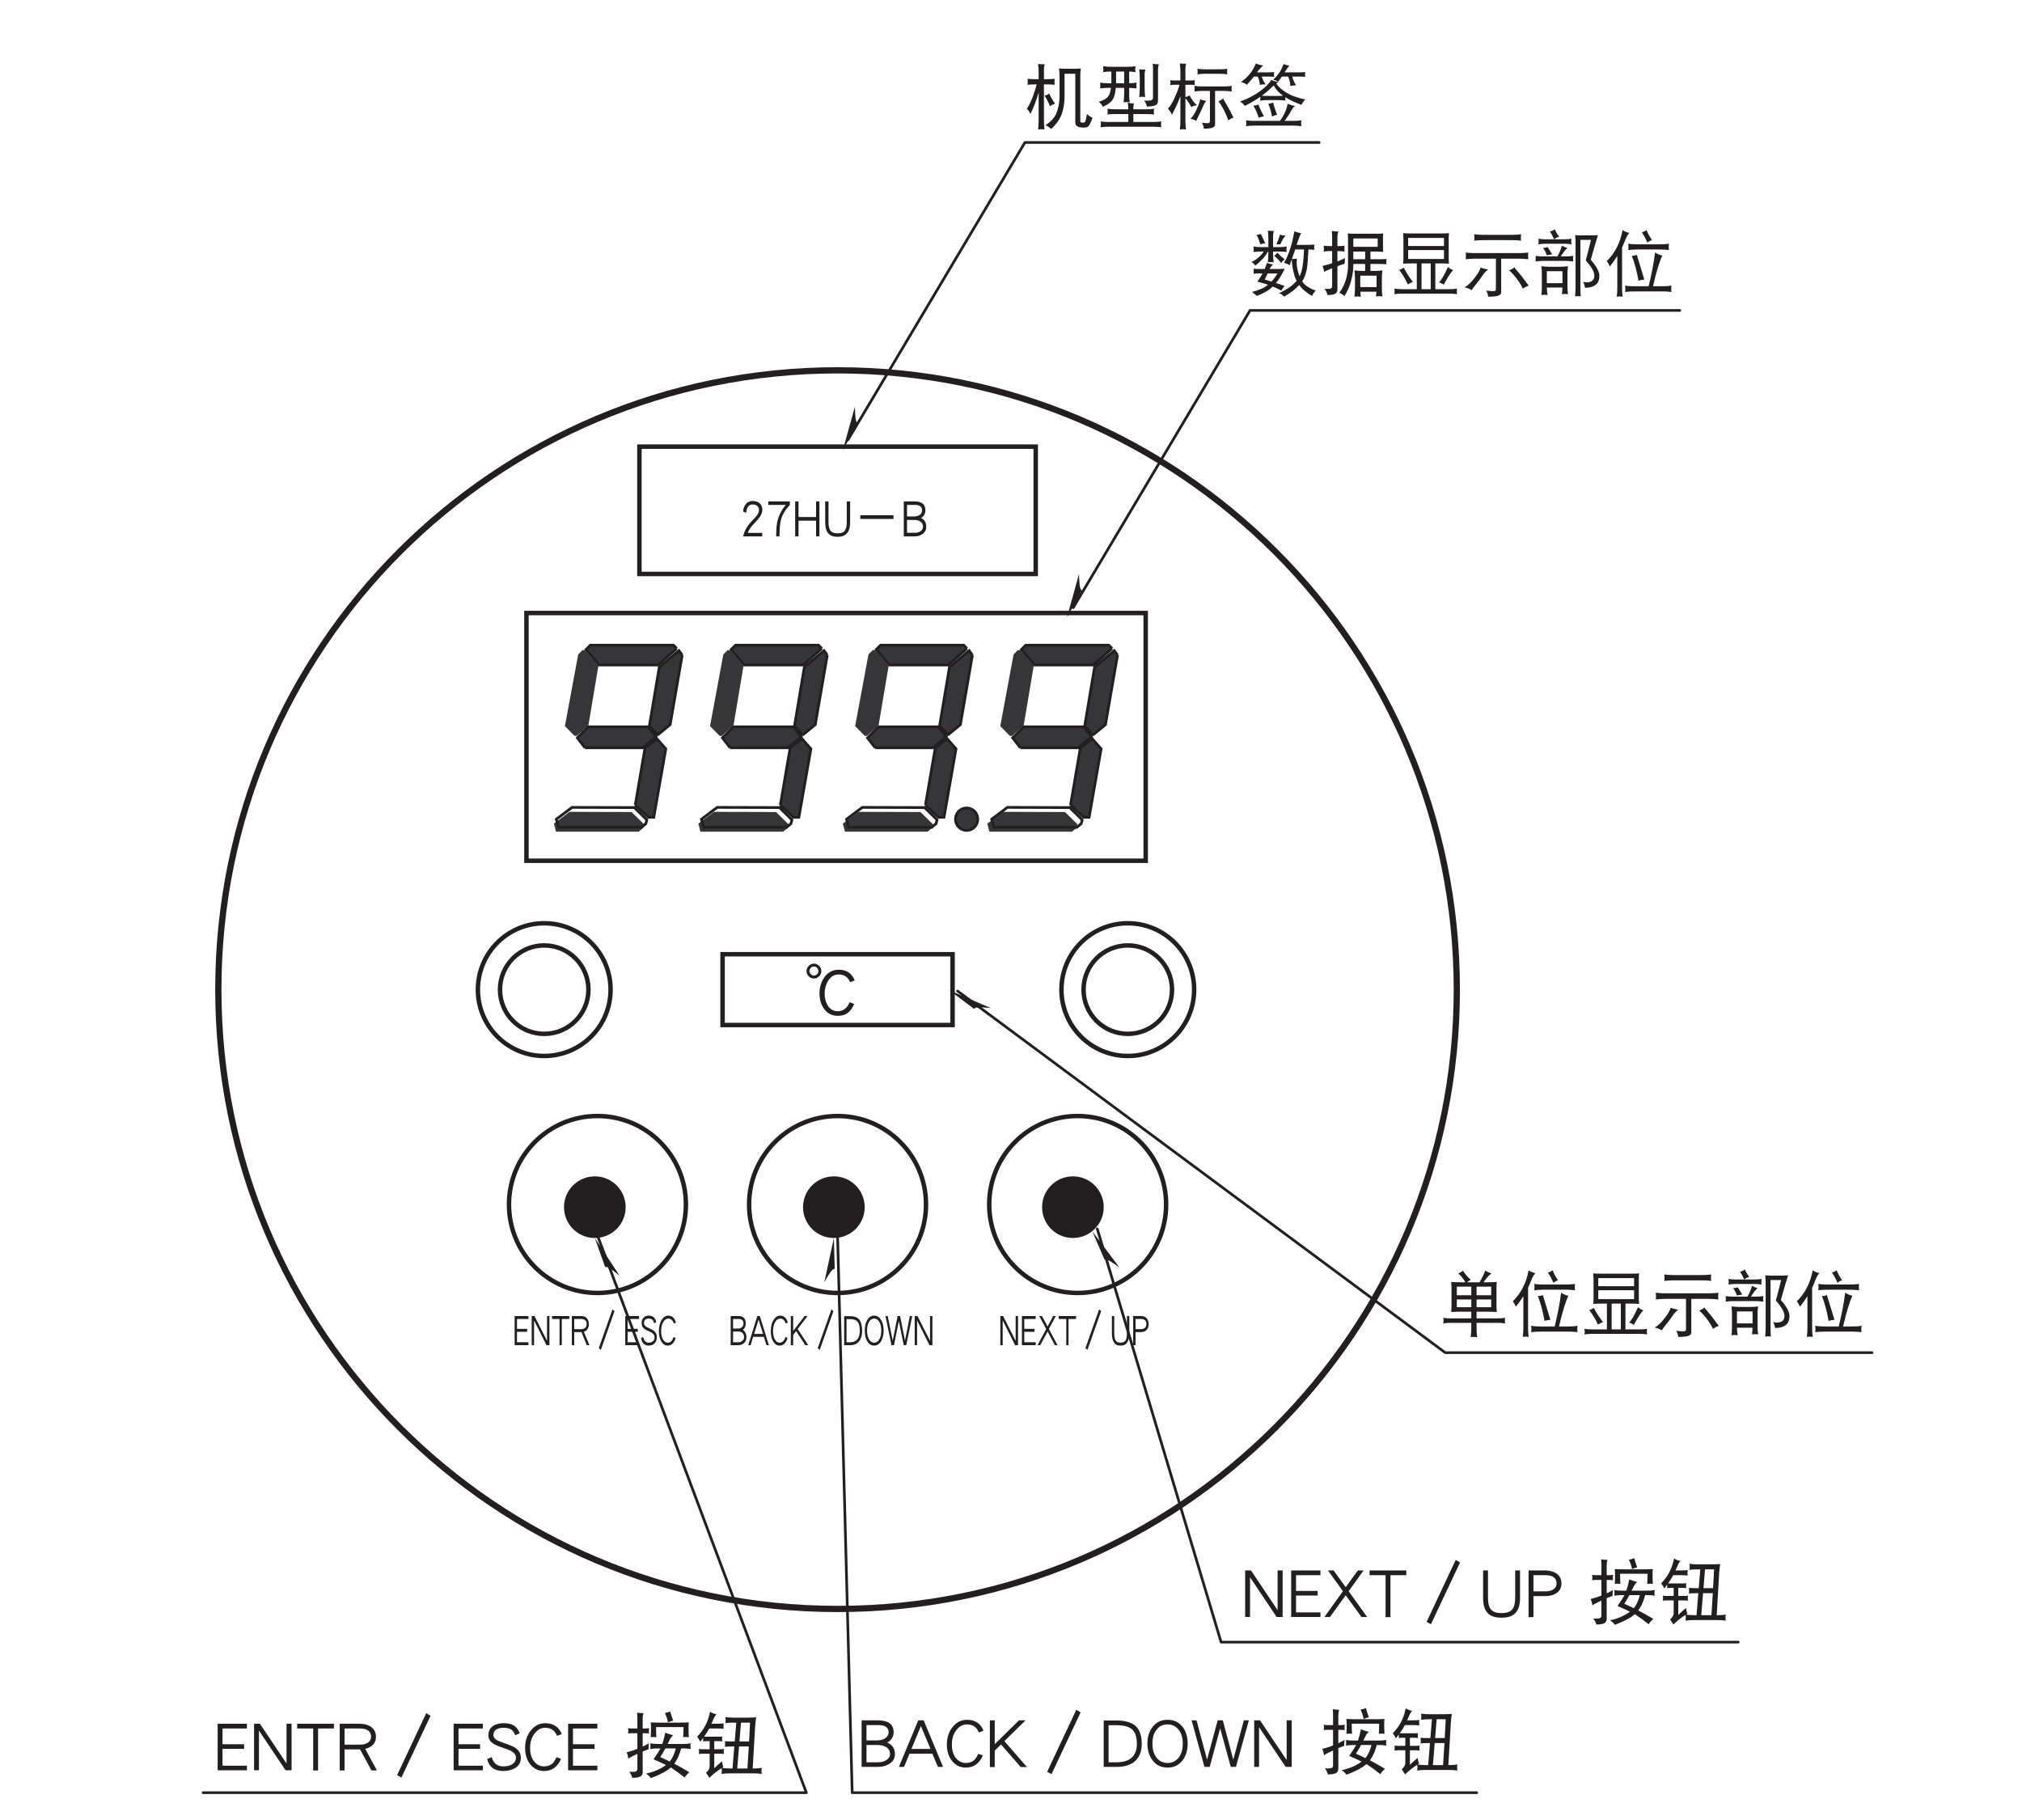 <?xml version="1.0" encoding="UTF-8"?>
<svg xmlns="http://www.w3.org/2000/svg" xmlns:xlink="http://www.w3.org/1999/xlink" width="226.77pt" height="204.09pt" viewBox="0 0 226.77 204.09" version="1.2">
<defs>
<g>
<symbol overflow="visible" id="glyph0-0">
<path style="stroke:none;" d=""/>
</symbol>
<symbol overflow="visible" id="glyph0-1">
<path style="stroke:none;" d="M 3.766 -0.078 L 3.766 -0.594 L 1.031 -0.594 L 1.031 -2.484 L 3.453 -2.484 L 3.453 -3 L 1.031 -3 L 1.031 -4.766 L 3.766 -4.766 L 3.766 -5.297 L 0.484 -5.297 L 0.484 -0.078 Z M 3.766 -0.078 "/>
</symbol>
<symbol overflow="visible" id="glyph0-2">
<path style="stroke:none;" d="M 4.688 -0.078 L 4.688 -5.297 L 4.125 -5.297 L 4.125 -0.844 L 1.141 -5.297 L 0.484 -5.297 L 0.484 -0.078 L 1.031 -0.078 L 1.031 -4.531 L 4.016 -0.078 Z M 4.688 -0.078 "/>
</symbol>
<symbol overflow="visible" id="glyph0-3">
<path style="stroke:none;" d="M 4.281 -4.766 L 4.281 -5.297 L 0.156 -5.297 L 0.156 -4.766 L 1.953 -4.766 L 1.953 -0.062 L 2.5 -0.062 L 2.5 -4.766 Z M 4.281 -4.766 "/>
</symbol>
<symbol overflow="visible" id="glyph0-4">
<path style="stroke:none;" d="M 4.656 -0.062 L 3.344 -2.484 C 4.141 -2.688 4.547 -3.141 4.547 -3.844 C 4.547 -4.297 4.375 -4.656 4.047 -4.906 C 3.719 -5.156 3.281 -5.297 2.734 -5.297 L 0.484 -5.297 L 0.484 -0.062 L 1.031 -0.062 L 1.031 -2.422 L 2.766 -2.422 L 4.047 -0.062 Z M 4 -3.844 C 4 -3.578 3.891 -3.375 3.703 -3.219 C 3.469 -3.031 3.156 -2.953 2.734 -2.953 L 1.031 -2.953 L 1.031 -4.766 L 2.734 -4.766 C 3.562 -4.766 4 -4.453 4 -3.844 Z M 4 -3.844 "/>
</symbol>
<symbol overflow="visible" id="glyph0-5">
<path style="stroke:none;" d="M 5.859 -6.188 L 5.375 -6.484 L 2.109 0.469 L 2.594 0.734 Z M 5.859 -6.188 "/>
</symbol>
<symbol overflow="visible" id="glyph0-6">
<path style="stroke:none;" d="M 3.938 -1.484 C 3.938 -1.922 3.75 -2.266 3.375 -2.562 C 3.125 -2.719 2.734 -2.906 2.203 -3.078 C 1.797 -3.219 1.516 -3.328 1.375 -3.391 C 1.031 -3.562 0.859 -3.781 0.859 -4.016 C 0.859 -4.562 1.25 -4.844 2.031 -4.844 C 2.438 -4.844 2.75 -4.75 2.953 -4.578 C 3.094 -4.453 3.203 -4.266 3.297 -4.016 L 3.812 -4.219 C 3.688 -4.547 3.516 -4.812 3.312 -4.984 C 3.016 -5.234 2.578 -5.359 2.031 -5.359 C 1.516 -5.359 1.125 -5.266 0.828 -5.047 C 0.469 -4.812 0.297 -4.469 0.297 -4.016 C 0.297 -3.641 0.453 -3.344 0.766 -3.125 C 0.984 -2.969 1.328 -2.797 1.828 -2.641 C 2.328 -2.469 2.656 -2.344 2.812 -2.266 C 3.203 -2.047 3.391 -1.797 3.391 -1.484 C 3.391 -1.203 3.266 -0.969 3.031 -0.797 C 2.766 -0.609 2.422 -0.516 1.984 -0.516 C 1.297 -0.516 0.859 -0.859 0.672 -1.547 L 0.156 -1.344 C 0.375 -0.453 0.984 0 1.984 0 C 2.531 0 2.984 -0.125 3.344 -0.359 C 3.75 -0.625 3.938 -1 3.938 -1.484 Z M 3.938 -1.484 "/>
</symbol>
<symbol overflow="visible" id="glyph0-7">
<path style="stroke:none;" d="M 4.422 -4.141 C 4.094 -4.953 3.469 -5.359 2.562 -5.359 C 1.922 -5.359 1.406 -5.094 0.969 -4.562 C 0.531 -4.031 0.312 -3.375 0.312 -2.578 C 0.312 -1.797 0.531 -1.172 0.938 -0.688 C 1.344 -0.234 1.828 0 2.438 0 C 3.328 0 3.953 -0.453 4.344 -1.359 L 3.828 -1.547 C 3.688 -1.203 3.516 -0.953 3.312 -0.781 C 3.078 -0.609 2.781 -0.516 2.438 -0.516 C 2.016 -0.516 1.656 -0.688 1.359 -1.031 C 1.031 -1.406 0.875 -1.922 0.875 -2.578 C 0.875 -3.25 1.047 -3.812 1.406 -4.234 C 1.719 -4.641 2.109 -4.844 2.562 -4.844 C 3.219 -4.844 3.656 -4.547 3.891 -3.938 Z M 4.422 -4.141 "/>
</symbol>
<symbol overflow="visible" id="glyph0-8">
<path style="stroke:none;" d=""/>
</symbol>
<symbol overflow="visible" id="glyph0-9">
<path style="stroke:none;" d="M 0.469 -4.812 C 0.484 -4.703 0.5 -4.609 0.5 -4.531 C 0.5 -4.422 0.484 -4.312 0.469 -4.203 C 0.594 -4.219 0.703 -4.234 0.844 -4.234 L 1.516 -4.234 L 1.516 -2.484 C 1.141 -2.328 0.734 -2.203 0.312 -2.094 C 0.422 -1.828 0.484 -1.578 0.5 -1.375 C 0.688 -1.516 1.031 -1.703 1.516 -1.922 L 1.516 -0.219 C 1.516 -0.016 1.375 0.094 1.078 0.094 L 0.594 0.094 C 0.75 0.266 0.875 0.5 0.938 0.766 C 1.312 0.766 1.609 0.719 1.812 0.641 C 2.016 0.547 2.109 0.359 2.109 0.094 L 2.109 -2.188 C 2.297 -2.266 2.531 -2.344 2.766 -2.438 C 2.766 -2.547 2.766 -2.766 2.797 -3.094 C 2.578 -2.969 2.344 -2.844 2.109 -2.734 L 2.109 -4.234 L 2.453 -4.234 C 2.578 -4.234 2.703 -4.219 2.828 -4.203 C 2.812 -4.312 2.797 -4.422 2.797 -4.531 C 2.797 -4.609 2.812 -4.703 2.828 -4.812 C 2.703 -4.781 2.578 -4.766 2.453 -4.766 L 2.109 -4.766 L 2.109 -5.891 C 2.109 -6.109 2.141 -6.312 2.203 -6.484 C 1.953 -6.484 1.719 -6.5 1.484 -6.547 C 1.5 -6.344 1.516 -6.172 1.516 -5.984 L 1.516 -4.766 L 0.844 -4.766 C 0.703 -4.766 0.594 -4.781 0.469 -4.812 Z M 5.203 -6.672 C 5 -6.594 4.812 -6.531 4.609 -6.516 C 4.766 -6.141 4.891 -5.781 4.953 -5.453 C 5.141 -5.547 5.344 -5.609 5.531 -5.641 C 5.391 -6.016 5.281 -6.344 5.203 -6.672 Z M 3.016 -5.453 C 3.031 -5.25 3.047 -5.047 3.047 -4.844 C 3.047 -4.484 3.031 -4.125 3.016 -3.781 C 3.109 -3.797 3.219 -3.812 3.328 -3.812 C 3.422 -3.812 3.531 -3.797 3.641 -3.781 C 3.625 -4.156 3.609 -4.547 3.609 -4.922 L 6.688 -4.922 C 6.688 -4.547 6.672 -4.156 6.656 -3.781 C 6.75 -3.797 6.859 -3.812 6.969 -3.812 C 7.062 -3.812 7.172 -3.797 7.281 -3.781 C 7.266 -4.141 7.25 -4.5 7.25 -4.859 C 7.25 -5.062 7.266 -5.266 7.281 -5.453 C 6.984 -5.438 6.672 -5.422 6.375 -5.422 L 3.922 -5.422 C 3.625 -5.422 3.312 -5.438 3.016 -5.453 Z M 4.641 -4.297 C 4.547 -3.812 4.438 -3.391 4.312 -3.031 L 3.828 -3.031 C 3.531 -3.031 3.25 -3.047 2.953 -3.094 C 2.969 -2.984 2.984 -2.875 2.984 -2.781 C 2.984 -2.672 2.969 -2.562 2.953 -2.469 C 3.25 -2.516 3.531 -2.531 3.828 -2.531 L 4.109 -2.531 C 3.938 -2.234 3.688 -1.828 3.328 -1.312 C 3.859 -1.078 4.312 -0.875 4.719 -0.672 C 4.562 -0.547 4.375 -0.438 4.188 -0.328 C 3.688 -0.047 3.125 0.156 2.484 0.297 C 2.703 0.438 2.891 0.594 3.016 0.797 C 3.672 0.562 4.266 0.281 4.781 -0.031 C 4.953 -0.141 5.109 -0.266 5.25 -0.391 C 5.281 -0.375 5.312 -0.359 5.344 -0.344 C 5.844 -0.016 6.328 0.344 6.812 0.734 C 6.938 0.531 7.109 0.328 7.344 0.141 C 6.812 -0.188 6.234 -0.5 5.656 -0.812 C 5.734 -0.938 5.812 -1.062 5.891 -1.188 C 6.094 -1.516 6.266 -1.969 6.422 -2.531 L 6.625 -2.531 C 6.922 -2.531 7.203 -2.516 7.5 -2.469 C 7.469 -2.562 7.469 -2.672 7.469 -2.781 C 7.469 -2.875 7.469 -2.984 7.5 -3.094 C 7.203 -3.047 6.922 -3.031 6.625 -3.031 L 4.906 -3.031 C 5 -3.219 5.094 -3.422 5.219 -3.656 C 5.312 -3.797 5.406 -3.906 5.531 -4 C 5.172 -4.094 4.875 -4.203 4.641 -4.297 Z M 5.828 -2.531 C 5.703 -2.047 5.531 -1.641 5.328 -1.312 C 5.266 -1.234 5.203 -1.141 5.141 -1.062 C 4.797 -1.234 4.438 -1.406 4.078 -1.562 C 4.25 -1.812 4.453 -2.141 4.656 -2.531 Z M 5.828 -2.531 "/>
</symbol>
<symbol overflow="visible" id="glyph0-10">
<path style="stroke:none;" d="M 1.703 -6.641 C 1.578 -6.047 1.406 -5.531 1.172 -5.094 C 0.938 -4.656 0.625 -4.234 0.25 -3.844 C 0.375 -3.688 0.5 -3.5 0.594 -3.281 C 0.703 -3.406 0.812 -3.547 0.922 -3.703 C 0.922 -3.672 0.938 -3.625 0.938 -3.578 C 0.938 -3.484 0.922 -3.406 0.906 -3.312 C 1.016 -3.328 1.141 -3.344 1.281 -3.344 L 1.656 -3.344 L 1.656 -2.438 L 0.812 -2.438 C 0.672 -2.438 0.562 -2.453 0.438 -2.469 C 0.453 -2.375 0.469 -2.281 0.469 -2.188 C 0.469 -2.094 0.453 -2 0.438 -1.906 C 0.562 -1.922 0.672 -1.938 0.812 -1.938 L 1.656 -1.938 L 1.656 -0.516 C 1.656 -0.266 1.516 -0.031 1.25 0.203 C 1.359 0.328 1.469 0.516 1.625 0.766 C 2.031 0.359 2.5 0 2.984 -0.312 C 3 -0.219 3.016 -0.125 3.016 -0.016 C 3.016 0.109 3 0.219 2.984 0.328 C 3.312 0.281 3.625 0.266 3.953 0.266 L 6.531 0.266 C 6.859 0.266 7.172 0.281 7.5 0.328 C 7.469 0.219 7.469 0.109 7.469 -0.016 C 7.469 -0.125 7.469 -0.234 7.5 -0.344 C 7.172 -0.297 6.859 -0.281 6.531 -0.281 L 6.484 -0.281 L 6.766 -5.125 C 6.797 -5.484 6.828 -5.781 6.875 -6.016 C 6.578 -6 6.281 -5.984 6 -5.984 L 4.297 -5.984 C 4 -5.984 3.703 -6 3.422 -6.047 C 3.438 -5.922 3.453 -5.812 3.453 -5.703 C 3.453 -5.594 3.438 -5.469 3.422 -5.359 C 3.703 -5.406 4 -5.422 4.297 -5.422 L 4.641 -5.422 L 4.469 -3.312 L 4.234 -3.312 C 3.938 -3.312 3.656 -3.312 3.359 -3.344 C 3.375 -3.25 3.391 -3.141 3.391 -3.031 C 3.391 -2.938 3.375 -2.828 3.359 -2.719 C 3.672 -2.734 3.953 -2.75 4.234 -2.75 L 4.422 -2.75 L 4.219 -0.281 L 3.953 -0.281 C 3.656 -0.281 3.344 -0.297 3.047 -0.344 C 3.094 -0.375 3.141 -0.422 3.203 -0.453 C 3.109 -0.641 3.062 -0.859 3.047 -1.094 C 2.672 -0.781 2.391 -0.516 2.172 -0.312 L 2.172 -1.938 L 2.891 -1.938 C 3.016 -1.938 3.141 -1.922 3.266 -1.906 C 3.25 -2 3.234 -2.094 3.234 -2.188 C 3.234 -2.281 3.25 -2.375 3.266 -2.469 C 3.141 -2.453 3.016 -2.438 2.891 -2.438 L 2.172 -2.438 L 2.172 -3.344 L 2.703 -3.344 C 2.828 -3.344 2.953 -3.328 3.078 -3.312 C 3.047 -3.406 3.047 -3.484 3.047 -3.578 C 3.047 -3.688 3.047 -3.766 3.078 -3.859 C 2.953 -3.844 2.828 -3.844 2.703 -3.844 L 1.281 -3.844 C 1.188 -3.844 1.109 -3.844 1.031 -3.844 C 1.25 -4.141 1.438 -4.453 1.609 -4.766 L 2.422 -4.766 C 2.766 -4.766 3.047 -4.75 3.234 -4.734 C 3.219 -4.828 3.203 -4.922 3.203 -5.047 C 3.203 -5.125 3.219 -5.234 3.234 -5.328 C 2.953 -5.312 2.672 -5.297 2.422 -5.297 L 1.859 -5.297 C 1.922 -5.422 1.969 -5.547 2.031 -5.688 C 2.172 -6.031 2.297 -6.25 2.422 -6.359 C 2.172 -6.406 1.922 -6.5 1.703 -6.641 Z M 4.75 -0.281 L 4.953 -2.75 L 6.047 -2.75 L 5.891 -0.281 Z M 5 -3.312 L 5.172 -5.422 L 6.188 -5.422 L 6.078 -3.312 Z M 5 -3.312 "/>
</symbol>
<symbol overflow="visible" id="glyph0-11">
<path style="stroke:none;" d="M 4.219 -1.5 C 4.219 -2.125 3.922 -2.562 3.359 -2.812 C 3.828 -3.062 4.078 -3.453 4.078 -3.969 C 4.078 -4.844 3.484 -5.297 2.328 -5.297 L 0.484 -5.297 L 0.484 -0.078 L 2.281 -0.078 C 2.766 -0.078 3.188 -0.172 3.547 -0.391 C 4 -0.641 4.219 -1.016 4.219 -1.5 Z M 3.516 -3.969 C 3.516 -3.688 3.391 -3.469 3.141 -3.297 C 2.891 -3.125 2.578 -3.047 2.188 -3.047 L 1.031 -3.047 L 1.031 -4.766 L 2.328 -4.766 C 3.125 -4.766 3.516 -4.5 3.516 -3.969 Z M 3.672 -1.5 C 3.672 -1.234 3.531 -1.016 3.281 -0.859 C 3.016 -0.672 2.688 -0.594 2.281 -0.594 L 1.031 -0.594 L 1.031 -2.531 L 2.281 -2.531 C 2.672 -2.531 2.984 -2.453 3.234 -2.297 C 3.516 -2.125 3.672 -1.844 3.672 -1.5 Z M 3.672 -1.5 "/>
</symbol>
<symbol overflow="visible" id="glyph0-12">
<path style="stroke:none;" d="M 5.078 -0.078 L 2.906 -5.297 L 2.297 -5.297 L 0.125 -0.078 L 0.703 -0.078 L 1.312 -1.562 L 3.875 -1.562 L 4.5 -0.078 Z M 3.672 -2.094 L 1.531 -2.094 L 2.594 -4.656 Z M 3.672 -2.094 "/>
</symbol>
<symbol overflow="visible" id="glyph0-13">
<path style="stroke:none;" d="M 4.641 -0.062 L 2.109 -2.969 L 4.484 -5.297 L 3.75 -5.297 L 1.031 -2.625 L 1.031 -5.297 L 0.484 -5.297 L 0.484 -0.062 L 1.031 -0.062 L 1.031 -1.906 L 1.734 -2.594 L 3.938 -0.062 Z M 4.641 -0.062 "/>
</symbol>
<symbol overflow="visible" id="glyph0-14">
<path style="stroke:none;" d="M 4.75 -2.641 C 4.75 -3.578 4.516 -4.266 4.031 -4.688 C 3.562 -5.078 2.875 -5.281 1.938 -5.281 L 0.484 -5.281 L 0.484 -0.078 L 1.938 -0.078 C 2.844 -0.078 3.531 -0.297 4.031 -0.75 C 4.516 -1.219 4.75 -1.844 4.75 -2.641 Z M 4.203 -2.641 C 4.203 -2.016 4.031 -1.516 3.672 -1.156 C 3.281 -0.781 2.703 -0.594 1.938 -0.594 L 1.031 -0.594 L 1.031 -4.75 L 1.938 -4.75 C 2.75 -4.75 3.328 -4.594 3.688 -4.266 C 4.031 -3.953 4.203 -3.406 4.203 -2.641 Z M 4.203 -2.641 "/>
</symbol>
<symbol overflow="visible" id="glyph0-15">
<path style="stroke:none;" d="M 4.828 -2.688 C 4.828 -3.453 4.625 -4.094 4.25 -4.578 C 3.828 -5.094 3.281 -5.359 2.578 -5.359 C 1.875 -5.359 1.312 -5.094 0.906 -4.578 C 0.516 -4.094 0.312 -3.453 0.312 -2.688 C 0.312 -1.922 0.516 -1.297 0.906 -0.797 C 1.312 -0.266 1.875 0 2.578 0 C 3.281 0 3.828 -0.266 4.25 -0.797 C 4.625 -1.297 4.828 -1.922 4.828 -2.688 Z M 4.281 -2.688 C 4.281 -2.047 4.125 -1.516 3.812 -1.109 C 3.5 -0.719 3.078 -0.516 2.578 -0.516 C 2.062 -0.516 1.641 -0.719 1.344 -1.109 C 1.016 -1.516 0.875 -2.047 0.875 -2.688 C 0.875 -3.344 1.016 -3.859 1.344 -4.25 C 1.641 -4.641 2.062 -4.844 2.578 -4.844 C 3.078 -4.844 3.5 -4.641 3.812 -4.25 C 4.125 -3.859 4.281 -3.344 4.281 -2.688 Z M 4.281 -2.688 "/>
</symbol>
<symbol overflow="visible" id="glyph0-16">
<path style="stroke:none;" d="M 6.547 -5.297 L 5.984 -5.297 L 4.797 -0.891 L 3.625 -5.297 L 3.047 -5.297 L 1.859 -0.891 L 0.672 -5.297 L 0.125 -5.297 L 1.562 -0.078 L 2.156 -0.078 L 3.328 -4.406 L 4.516 -0.078 L 5.094 -0.078 Z M 6.547 -5.297 "/>
</symbol>
<symbol overflow="visible" id="glyph0-17">
<path style="stroke:none;" d="M 4.922 -0.078 L 2.844 -2.969 L 4.516 -5.297 L 3.875 -5.297 L 2.516 -3.422 L 1.156 -5.297 L 0.531 -5.297 L 2.203 -2.969 L 0.125 -0.078 L 0.75 -0.078 L 2.516 -2.516 L 4.281 -0.078 Z M 4.922 -0.078 "/>
</symbol>
<symbol overflow="visible" id="glyph0-18">
<path style="stroke:none;" d="M 4.625 -2.219 L 4.625 -5.297 L 4.078 -5.297 L 4.078 -2.219 C 4.078 -1.562 3.938 -1.125 3.703 -0.875 C 3.469 -0.625 3.078 -0.516 2.547 -0.516 C 2.016 -0.516 1.641 -0.625 1.406 -0.875 C 1.156 -1.125 1.031 -1.562 1.031 -2.219 L 1.031 -5.297 L 0.484 -5.297 L 0.484 -2.219 C 0.484 -1.422 0.656 -0.844 1.016 -0.5 C 1.344 -0.156 1.859 0 2.547 0 C 3.234 0 3.75 -0.156 4.078 -0.5 C 4.438 -0.844 4.625 -1.422 4.625 -2.219 Z M 4.625 -2.219 "/>
</symbol>
<symbol overflow="visible" id="glyph0-19">
<path style="stroke:none;" d="M 4.172 -3.844 C 4.172 -4.297 4 -4.656 3.688 -4.906 C 3.344 -5.156 2.906 -5.297 2.359 -5.297 L 0.484 -5.297 L 0.484 -0.062 L 1.031 -0.062 L 1.031 -2.422 L 2.359 -2.422 C 2.906 -2.422 3.328 -2.547 3.672 -2.797 C 4 -3.047 4.172 -3.406 4.172 -3.844 Z M 3.625 -3.844 C 3.625 -3.578 3.516 -3.375 3.328 -3.219 C 3.094 -3.031 2.781 -2.953 2.359 -2.953 L 1.031 -2.953 L 1.031 -4.766 L 2.359 -4.766 C 3.203 -4.766 3.625 -4.453 3.625 -3.844 Z M 3.625 -3.844 "/>
</symbol>
<symbol overflow="visible" id="glyph0-20">
<path style="stroke:none;" d="M 2.703 -6.609 C 2.547 -6.469 2.375 -6.359 2.172 -6.297 C 2.5 -6.016 2.766 -5.688 2.969 -5.297 L 2.422 -5.297 C 2.078 -5.297 1.734 -5.312 1.391 -5.328 C 1.391 -5.156 1.406 -4.984 1.422 -4.812 L 1.422 -2.594 C 1.422 -2.375 1.406 -2.172 1.391 -1.969 C 1.734 -1.984 2.078 -2 2.422 -2 L 3.641 -2 L 3.641 -1.25 L 1.359 -1.25 C 1.078 -1.25 0.781 -1.266 0.5 -1.312 C 0.516 -1.219 0.531 -1.109 0.531 -1 C 0.531 -0.906 0.516 -0.797 0.5 -0.688 C 0.781 -0.734 1.078 -0.75 1.359 -0.75 L 3.641 -0.75 L 3.641 -0.109 C 3.641 0.219 3.625 0.547 3.578 0.859 C 3.688 0.844 3.797 0.828 3.922 0.828 C 4.047 0.828 4.172 0.844 4.297 0.859 C 4.25 0.547 4.234 0.219 4.234 -0.109 L 4.234 -0.75 L 6.562 -0.75 C 6.859 -0.75 7.141 -0.734 7.438 -0.688 C 7.406 -0.797 7.406 -0.906 7.406 -1 C 7.406 -1.109 7.406 -1.219 7.438 -1.312 C 7.141 -1.266 6.859 -1.25 6.562 -1.25 L 4.234 -1.25 L 4.234 -2 L 5.469 -2 C 5.812 -2 6.156 -1.984 6.5 -1.969 C 6.484 -2.172 6.469 -2.375 6.469 -2.594 L 6.469 -4.812 C 6.469 -4.984 6.484 -5.156 6.5 -5.328 C 6.156 -5.312 5.812 -5.297 5.469 -5.297 L 5 -5.297 C 5.344 -5.781 5.641 -6.109 5.906 -6.297 C 5.703 -6.344 5.469 -6.453 5.203 -6.609 C 5.062 -6.203 4.844 -5.766 4.562 -5.297 L 3.172 -5.297 C 3.297 -5.406 3.438 -5.5 3.578 -5.578 C 3.203 -5.922 2.906 -6.266 2.703 -6.609 Z M 5.875 -2.5 L 4.234 -2.5 L 4.234 -3.375 L 5.875 -3.375 Z M 3.641 -2.5 L 2.016 -2.5 L 2.016 -3.375 L 3.641 -3.375 Z M 2.016 -3.844 L 2.016 -4.812 L 3.641 -4.812 L 3.641 -3.844 Z M 4.234 -4.812 L 5.875 -4.812 L 5.875 -3.844 L 4.234 -3.844 Z M 4.234 -4.812 "/>
</symbol>
<symbol overflow="visible" id="glyph0-21">
<path style="stroke:none;" d="M 2.109 -6.641 C 1.969 -5.906 1.75 -5.266 1.469 -4.719 C 1.188 -4.156 0.812 -3.641 0.328 -3.156 C 0.469 -3 0.578 -2.797 0.672 -2.562 C 0.984 -2.938 1.266 -3.344 1.516 -3.734 L 1.516 -0.203 C 1.516 0.141 1.5 0.484 1.453 0.828 C 1.562 0.812 1.672 0.797 1.766 0.797 C 1.875 0.797 2 0.812 2.109 0.828 C 2.062 0.484 2.047 0.141 2.047 -0.203 L 2.047 -4.688 C 2.172 -4.953 2.297 -5.234 2.391 -5.5 C 2.562 -5.922 2.719 -6.188 2.859 -6.328 C 2.594 -6.375 2.344 -6.484 2.109 -6.641 Z M 4.797 -6.641 C 4.641 -6.531 4.469 -6.438 4.266 -6.391 C 4.5 -6.062 4.703 -5.672 4.891 -5.234 C 5.047 -5.375 5.219 -5.469 5.406 -5.516 C 5.141 -5.906 4.938 -6.266 4.797 -6.641 Z M 2.734 -5.109 C 2.75 -4.984 2.766 -4.859 2.766 -4.734 C 2.766 -4.625 2.75 -4.516 2.734 -4.406 C 3.078 -4.438 3.422 -4.469 3.766 -4.469 L 6.281 -4.469 C 6.625 -4.469 6.969 -4.438 7.312 -4.406 C 7.297 -4.516 7.281 -4.625 7.281 -4.734 C 7.281 -4.859 7.297 -4.984 7.312 -5.109 C 6.969 -5.062 6.625 -5.047 6.281 -5.047 L 3.766 -5.047 C 3.422 -5.047 3.078 -5.062 2.734 -5.109 Z M 3.703 -3.859 C 3.484 -3.781 3.312 -3.75 3.141 -3.75 C 3.438 -3.031 3.688 -2.109 3.891 -0.969 C 4.078 -1.031 4.297 -1.062 4.547 -1.094 Z M 5.75 -4.125 C 5.609 -2.953 5.359 -1.688 5.031 -0.344 L 3.422 -0.344 C 3.078 -0.344 2.734 -0.359 2.391 -0.422 C 2.406 -0.281 2.422 -0.156 2.422 -0.047 C 2.422 0.078 2.406 0.188 2.391 0.297 C 2.734 0.25 3.078 0.234 3.422 0.234 L 6.562 0.234 C 6.906 0.234 7.25 0.25 7.594 0.297 C 7.562 0.188 7.562 0.078 7.562 -0.047 C 7.562 -0.156 7.562 -0.281 7.594 -0.422 C 7.25 -0.359 6.906 -0.344 6.562 -0.344 L 5.516 -0.344 C 5.906 -2.031 6.266 -3.172 6.562 -3.781 C 6.328 -3.828 6.062 -3.938 5.75 -4.125 Z M 5.75 -4.125 "/>
</symbol>
<symbol overflow="visible" id="glyph0-22">
<path style="stroke:none;" d="M 1.391 -6.297 C 1.391 -6.125 1.406 -5.938 1.422 -5.766 L 1.422 -3.438 C 1.422 -3.25 1.406 -3.062 1.391 -2.875 C 1.703 -2.891 2 -2.906 2.297 -2.906 L 2.922 -2.906 L 2.922 -0.016 L 1.281 -0.016 C 0.984 -0.016 0.688 -0.031 0.391 -0.078 C 0.422 0.031 0.438 0.141 0.438 0.234 C 0.438 0.344 0.422 0.453 0.391 0.547 C 0.688 0.5 0.984 0.484 1.281 0.484 L 6.562 0.484 C 6.859 0.484 7.141 0.5 7.438 0.547 C 7.406 0.453 7.406 0.344 7.406 0.234 C 7.406 0.141 7.406 0.031 7.438 -0.078 C 7.141 -0.031 6.859 -0.016 6.562 -0.016 L 5 -0.016 L 5 -2.906 L 5.641 -2.906 C 5.922 -2.906 6.234 -2.891 6.531 -2.875 C 6.516 -3.062 6.5 -3.25 6.5 -3.438 L 6.5 -5.766 C 6.5 -5.938 6.516 -6.125 6.531 -6.297 C 6.234 -6.266 5.922 -6.266 5.641 -6.266 L 2.297 -6.266 C 2 -6.266 1.703 -6.266 1.391 -6.297 Z M 3.453 -0.016 L 3.453 -2.906 L 4.484 -2.906 L 4.484 -0.016 Z M 5.969 -3.406 L 1.953 -3.406 L 1.953 -4.406 L 5.969 -4.406 Z M 1.953 -4.859 L 1.953 -5.766 L 5.969 -5.766 L 5.969 -4.859 Z M 1.453 -2.438 C 1.312 -2.312 1.141 -2.234 0.938 -2.188 C 1.297 -1.719 1.641 -1.156 1.922 -0.547 C 2.109 -0.672 2.281 -0.766 2.484 -0.828 C 2.062 -1.375 1.719 -1.906 1.453 -2.438 Z M 6.406 -2.5 C 6.031 -1.641 5.703 -1.062 5.406 -0.781 C 5.625 -0.719 5.797 -0.625 5.938 -0.516 C 6.391 -1.344 6.734 -1.891 7 -2.156 C 6.766 -2.234 6.578 -2.359 6.406 -2.5 Z M 6.406 -2.5 "/>
</symbol>
<symbol overflow="visible" id="glyph0-23">
<path style="stroke:none;" d="M 1.391 -6.172 C 1.406 -6.047 1.422 -5.922 1.422 -5.797 C 1.422 -5.688 1.406 -5.562 1.391 -5.453 C 1.734 -5.5 2.078 -5.516 2.422 -5.516 L 5.641 -5.516 C 5.969 -5.516 6.312 -5.5 6.656 -5.453 C 6.641 -5.562 6.625 -5.688 6.625 -5.797 C 6.625 -5.922 6.641 -6.047 6.656 -6.172 C 6.312 -6.125 5.969 -6.109 5.641 -6.109 L 2.422 -6.109 C 2.078 -6.109 1.734 -6.125 1.391 -6.172 Z M 0.438 -4.125 C 0.453 -4 0.469 -3.859 0.469 -3.75 C 0.469 -3.625 0.453 -3.484 0.438 -3.375 C 0.781 -3.406 1.141 -3.438 1.484 -3.438 L 3.828 -3.438 L 3.828 0.031 C 3.812 0.141 3.734 0.203 3.578 0.203 C 3.375 0.203 3.094 0.188 2.734 0.141 C 2.875 0.344 2.938 0.578 2.953 0.828 C 3.531 0.828 3.906 0.781 4.109 0.703 C 4.312 0.625 4.422 0.516 4.422 0.328 L 4.422 -3.438 L 6.406 -3.438 C 6.75 -3.438 7.109 -3.406 7.469 -3.375 C 7.438 -3.484 7.438 -3.625 7.438 -3.75 C 7.438 -3.859 7.438 -4 7.469 -4.125 C 7.109 -4.078 6.75 -4.062 6.406 -4.062 L 1.484 -4.062 C 1.141 -4.062 0.781 -4.078 0.438 -4.125 Z M 2.109 -2.438 C 2.031 -2.156 1.844 -1.812 1.547 -1.422 C 1.125 -0.844 0.719 -0.453 0.312 -0.219 C 0.625 -0.156 0.891 -0.062 1.109 0.094 C 1.234 -0.109 1.375 -0.297 1.531 -0.484 C 1.734 -0.719 2.062 -1.141 2.484 -1.766 C 2.625 -1.938 2.781 -2.094 2.953 -2.219 C 2.547 -2.297 2.266 -2.375 2.109 -2.438 Z M 5.906 -2.469 C 5.75 -2.328 5.547 -2.219 5.312 -2.125 C 5.656 -1.828 5.969 -1.469 6.281 -1.031 C 6.562 -0.641 6.75 -0.312 6.844 -0.078 C 7.109 -0.25 7.344 -0.359 7.5 -0.422 C 7.359 -0.594 7.234 -0.781 7.078 -0.984 C 6.875 -1.266 6.609 -1.609 6.297 -1.969 C 6.109 -2.188 5.969 -2.344 5.906 -2.469 Z M 5.906 -2.469 "/>
</symbol>
<symbol overflow="visible" id="glyph0-24">
<path style="stroke:none;" d="M 2.453 -6.734 C 2.312 -6.609 2.141 -6.531 1.922 -6.484 C 2.094 -6.234 2.25 -5.938 2.391 -5.609 C 2.562 -5.75 2.75 -5.844 2.953 -5.891 C 2.75 -6.172 2.578 -6.469 2.453 -6.734 Z M 0.625 -5.672 C 0.641 -5.562 0.656 -5.469 0.656 -5.359 C 0.656 -5.25 0.641 -5.141 0.625 -5.047 C 0.906 -5.094 1.188 -5.109 1.484 -5.109 L 3.484 -5.109 C 3.766 -5.109 4.062 -5.094 4.344 -5.047 C 4.328 -5.141 4.312 -5.25 4.312 -5.359 C 4.312 -5.469 4.328 -5.562 4.344 -5.672 C 4.062 -5.625 3.766 -5.609 3.484 -5.609 L 1.484 -5.609 C 1.188 -5.609 0.906 -5.625 0.625 -5.672 Z M 1.672 -4.734 C 1.484 -4.672 1.312 -4.641 1.141 -4.641 C 1.312 -4.438 1.453 -4.156 1.578 -3.812 C 1.766 -3.859 1.953 -3.891 2.172 -3.922 Z M 3.266 -4.891 C 3.156 -4.516 3 -4.109 2.766 -3.688 L 1.172 -3.688 C 0.891 -3.688 0.594 -3.703 0.312 -3.75 C 0.328 -3.641 0.328 -3.531 0.328 -3.438 C 0.328 -3.328 0.328 -3.219 0.312 -3.125 C 0.594 -3.156 0.891 -3.188 1.172 -3.188 L 3.672 -3.188 C 3.953 -3.188 4.25 -3.156 4.547 -3.125 C 4.516 -3.219 4.516 -3.328 4.516 -3.438 C 4.516 -3.531 4.516 -3.641 4.547 -3.75 C 4.25 -3.703 3.953 -3.688 3.672 -3.688 L 3.141 -3.688 C 3.422 -4.141 3.672 -4.469 3.891 -4.641 C 3.719 -4.672 3.5 -4.766 3.266 -4.891 Z M 0.969 -2.594 C 1 -2.312 1.016 -2.062 1.016 -1.781 L 1.016 -0.219 C 1.016 0.062 1 0.344 0.969 0.641 C 1.125 0.625 1.25 0.609 1.312 0.609 C 1.359 0.609 1.469 0.625 1.656 0.641 C 1.609 0.359 1.578 0.078 1.578 -0.203 L 3.328 -0.203 C 3.312 0.047 3.297 0.297 3.266 0.547 C 3.438 0.531 3.547 0.516 3.609 0.516 C 3.656 0.516 3.781 0.531 3.953 0.547 C 3.906 0.266 3.891 -0.031 3.891 -0.312 L 3.891 -1.781 C 3.891 -2.062 3.906 -2.312 3.953 -2.594 C 3.656 -2.547 3.344 -2.531 3.047 -2.531 L 1.859 -2.531 C 1.562 -2.531 1.266 -2.547 0.969 -2.594 Z M 1.578 -0.688 L 1.578 -2.031 L 3.328 -2.031 L 3.328 -0.688 Z M 4.75 -6.078 C 4.766 -5.859 4.797 -5.641 4.797 -5.422 L 4.797 -0.172 C 4.797 0.156 4.766 0.484 4.75 0.797 C 4.859 0.781 4.969 0.766 5.062 0.766 C 5.172 0.766 5.281 0.781 5.375 0.797 C 5.359 0.484 5.344 0.156 5.344 -0.172 L 5.344 -5.547 L 6.531 -5.547 C 6.328 -4.719 6.141 -3.953 5.938 -3.25 C 6.578 -2.531 6.906 -1.953 6.906 -1.531 C 6.906 -1.031 6.609 -0.781 6.031 -0.781 C 5.953 -0.781 5.828 -0.797 5.641 -0.828 C 5.781 -0.578 5.844 -0.359 5.844 -0.172 C 6.391 -0.172 6.812 -0.297 7.109 -0.547 C 7.344 -0.75 7.469 -1.078 7.469 -1.531 C 7.453 -2 7.141 -2.594 6.5 -3.312 C 6.953 -4.906 7.219 -5.828 7.312 -6.078 C 7.062 -6.062 6.812 -6.047 6.562 -6.047 L 5.406 -6.047 C 5.188 -6.047 4.969 -6.062 4.75 -6.078 Z M 4.75 -6.078 "/>
</symbol>
<symbol overflow="visible" id="glyph0-25">
<path style="stroke:none;" d="M 1.359 -6.203 C 1.172 -6.141 1.016 -6.109 0.875 -6.109 C 1.031 -5.844 1.172 -5.484 1.312 -5.047 C 1.469 -5.109 1.656 -5.141 1.859 -5.172 Z M 3.516 -6.141 C 3.375 -5.703 3.234 -5.328 3.109 -5.047 L 3.547 -5.047 C 3.734 -5.5 3.938 -5.828 4.141 -6.016 C 3.875 -6.031 3.672 -6.062 3.516 -6.141 Z M 0.531 -4.812 C 0.547 -4.688 0.562 -4.594 0.562 -4.5 C 0.562 -4.375 0.547 -4.281 0.531 -4.188 C 0.812 -4.219 1.109 -4.234 1.391 -4.234 L 1.688 -4.234 C 1.547 -4.016 1.391 -3.828 1.203 -3.672 C 0.953 -3.422 0.641 -3.219 0.312 -3.062 C 0.516 -2.938 0.656 -2.797 0.734 -2.656 C 1.406 -3.172 1.875 -3.703 2.156 -4.234 L 2.203 -4.234 L 2.203 -4.062 C 2.203 -3.703 2.188 -3.359 2.141 -3.031 C 2.25 -3.047 2.344 -3.062 2.453 -3.062 C 2.562 -3.062 2.688 -3.047 2.797 -3.031 C 2.75 -3.359 2.734 -3.703 2.734 -4.062 L 2.734 -4.234 L 3.391 -4.234 C 3.672 -4.234 3.969 -4.219 4.266 -4.188 C 4.234 -4.281 4.234 -4.375 4.234 -4.5 C 4.234 -4.594 4.234 -4.688 4.266 -4.812 C 3.969 -4.75 3.672 -4.734 3.391 -4.734 L 2.734 -4.734 L 2.734 -6.016 C 2.734 -6.219 2.766 -6.406 2.828 -6.547 C 2.562 -6.547 2.328 -6.547 2.141 -6.578 C 2.188 -6.281 2.203 -6 2.203 -5.703 L 2.203 -4.734 L 1.391 -4.734 C 1.109 -4.734 0.812 -4.75 0.531 -4.812 Z M 3.203 -4.125 C 3.109 -3.953 2.984 -3.844 2.859 -3.75 C 3 -3.641 3.141 -3.5 3.312 -3.344 C 3.453 -3.188 3.562 -3.047 3.641 -2.938 C 3.75 -3.109 3.891 -3.25 4.047 -3.344 C 3.688 -3.625 3.406 -3.891 3.203 -4.125 Z M 2.047 -2.969 C 1.953 -2.703 1.875 -2.469 1.797 -2.281 L 1.172 -2.281 C 0.953 -2.281 0.734 -2.281 0.531 -2.312 C 0.547 -2.234 0.562 -2.172 0.562 -2.094 C 0.562 -1.969 0.547 -1.859 0.531 -1.75 C 0.734 -1.766 0.953 -1.781 1.172 -1.781 L 1.547 -1.781 C 1.438 -1.547 1.25 -1.25 0.969 -0.859 C 1.438 -0.734 1.844 -0.625 2.172 -0.516 C 2.141 -0.484 2.109 -0.469 2.078 -0.453 C 1.734 -0.156 1.156 0.078 0.359 0.297 C 0.562 0.438 0.734 0.578 0.906 0.734 C 1.297 0.609 1.734 0.391 2.234 0.078 C 2.406 -0.062 2.562 -0.188 2.688 -0.312 C 3.094 -0.141 3.422 0.016 3.672 0.141 C 3.75 -0.031 3.859 -0.203 4.016 -0.375 C 3.688 -0.5 3.375 -0.609 3.062 -0.703 C 3.062 -0.703 3.062 -0.703 3.062 -0.719 C 3.344 -1.016 3.656 -1.547 4.047 -2.312 C 3.812 -2.281 3.609 -2.281 3.391 -2.281 L 2.344 -2.281 C 2.422 -2.453 2.562 -2.625 2.734 -2.781 C 2.453 -2.828 2.219 -2.891 2.047 -2.969 Z M 2.562 -0.875 C 2.297 -0.953 2.047 -1.031 1.797 -1.094 C 1.922 -1.344 2.031 -1.578 2.125 -1.781 L 3.234 -1.781 C 3 -1.422 2.781 -1.109 2.562 -0.875 Z M 5.125 -6.516 C 4.953 -5.625 4.812 -5 4.688 -4.672 C 4.453 -3.922 4.203 -3.344 3.953 -2.969 C 4.188 -2.922 4.391 -2.828 4.578 -2.688 C 4.656 -2.906 4.734 -3.125 4.828 -3.359 C 4.828 -3.375 4.828 -3.391 4.844 -3.406 C 4.969 -3.75 5.094 -4.109 5.219 -4.469 L 6.203 -4.469 C 6.156 -3.312 6.062 -2.5 5.922 -2.016 C 5.859 -1.812 5.781 -1.625 5.703 -1.453 C 5.688 -1.469 5.672 -1.5 5.672 -1.531 C 5.469 -2.109 5.375 -2.609 5.375 -3.031 C 5.375 -3.141 5.391 -3.281 5.406 -3.438 C 5.203 -3.406 5 -3.406 4.844 -3.406 C 4.844 -3.406 4.828 -3.406 4.828 -3.406 C 4.828 -3.391 4.828 -3.375 4.828 -3.359 C 4.844 -2.766 4.953 -2.141 5.156 -1.469 C 5.219 -1.297 5.297 -1.109 5.375 -0.953 C 5.281 -0.844 5.172 -0.719 5.062 -0.625 C 4.734 -0.281 4.172 0.062 3.391 0.438 C 3.641 0.5 3.828 0.641 3.953 0.828 C 4.672 0.422 5.25 -0.016 5.672 -0.484 C 5.766 -0.328 5.891 -0.188 6.031 -0.047 C 6.453 0.344 6.828 0.609 7.125 0.734 C 7.172 0.547 7.312 0.344 7.531 0.141 C 7.031 -0.016 6.625 -0.234 6.297 -0.531 C 6.188 -0.625 6.078 -0.75 6 -0.891 C 6.219 -1.219 6.391 -1.672 6.516 -2.234 C 6.578 -2.594 6.641 -3.344 6.703 -4.469 C 6.984 -4.453 7.203 -4.453 7.375 -4.438 C 7.344 -4.516 7.344 -4.609 7.344 -4.734 C 7.344 -4.828 7.344 -4.922 7.375 -5.016 C 7.078 -5 6.812 -4.984 6.562 -4.984 L 5.375 -4.984 C 5.406 -5.078 5.438 -5.172 5.469 -5.281 C 5.641 -5.766 5.766 -6.094 5.875 -6.297 C 5.609 -6.328 5.359 -6.406 5.125 -6.516 Z M 5.125 -6.516 "/>
</symbol>
<symbol overflow="visible" id="glyph0-26">
<path style="stroke:none;" d="M 0.438 -4.891 C 0.453 -4.781 0.469 -4.656 0.469 -4.547 C 0.469 -4.453 0.453 -4.344 0.438 -4.234 C 0.734 -4.281 1.031 -4.297 1.328 -4.297 L 1.391 -4.297 L 1.391 -2.922 C 1.047 -2.812 0.688 -2.703 0.312 -2.625 C 0.422 -2.359 0.484 -2.125 0.5 -1.938 C 0.672 -2.062 0.969 -2.203 1.391 -2.359 L 1.391 -0.344 C 1.391 -0.141 1.266 -0.047 1.016 -0.047 L 0.531 -0.047 C 0.703 0.141 0.812 0.375 0.875 0.641 C 1.234 0.641 1.5 0.594 1.703 0.516 C 1.891 0.438 1.984 0.25 1.984 -0.047 L 1.984 -2.594 C 2.234 -2.672 2.5 -2.766 2.797 -2.875 C 2.797 -2.984 2.812 -3.203 2.828 -3.5 C 2.562 -3.359 2.281 -3.25 1.984 -3.125 L 1.984 -4.297 C 2.25 -4.297 2.516 -4.266 2.797 -4.234 C 2.766 -4.344 2.766 -4.453 2.766 -4.547 C 2.766 -4.656 2.766 -4.781 2.797 -4.891 C 2.531 -4.859 2.25 -4.844 1.984 -4.844 L 1.984 -5.891 C 1.984 -6.109 2.016 -6.312 2.078 -6.484 C 1.828 -6.484 1.578 -6.5 1.359 -6.547 C 1.375 -6.344 1.391 -6.172 1.391 -5.984 L 1.391 -4.844 L 1.328 -4.844 C 1.031 -4.844 0.734 -4.859 0.438 -4.891 Z M 7.125 -6.266 C 6.844 -6.234 6.562 -6.234 6.281 -6.234 L 3.984 -6.234 C 3.703 -6.234 3.422 -6.234 3.141 -6.266 C 3.156 -6.062 3.172 -5.859 3.172 -5.672 L 3.172 -2.562 C 3.172 -2.141 3.094 -1.656 2.938 -1.094 C 2.781 -0.578 2.547 -0.094 2.203 0.391 C 2.438 0.484 2.625 0.609 2.766 0.766 C 3.109 0.219 3.375 -0.344 3.516 -0.953 C 3.672 -1.562 3.766 -2.109 3.766 -2.562 L 3.766 -2.844 L 5.094 -2.844 L 5.094 -2.062 L 4.828 -2.062 C 4.5 -2.062 4.188 -2.078 3.891 -2.125 C 3.922 -1.844 3.953 -1.562 3.953 -1.281 L 3.953 -0.078 C 3.953 0.234 3.922 0.531 3.891 0.828 C 4.062 0.812 4.172 0.797 4.234 0.797 C 4.281 0.797 4.422 0.812 4.609 0.828 C 4.578 0.641 4.562 0.469 4.562 0.266 L 6.359 0.266 C 6.344 0.453 6.328 0.625 6.312 0.797 C 6.5 0.781 6.625 0.766 6.688 0.766 C 6.734 0.766 6.859 0.781 7.031 0.797 C 6.984 0.5 6.969 0.203 6.969 -0.109 L 6.969 -1.281 C 6.969 -1.562 6.984 -1.844 7.031 -2.125 C 6.719 -2.078 6.406 -2.062 6.094 -2.062 L 5.688 -2.062 L 5.688 -2.844 L 6.688 -2.844 C 7.031 -2.844 7.312 -2.828 7.5 -2.812 C 7.469 -2.891 7.469 -3 7.469 -3.125 C 7.469 -3.203 7.469 -3.297 7.5 -3.406 C 7.219 -3.375 6.938 -3.375 6.688 -3.375 L 5.688 -3.375 L 5.688 -4.234 L 6.281 -4.234 C 6.562 -4.234 6.844 -4.219 7.125 -4.203 C 7.094 -4.344 7.094 -4.5 7.094 -4.641 L 7.094 -5.828 C 7.094 -5.969 7.094 -6.125 7.125 -6.266 Z M 4.547 -0.25 L 4.547 -1.531 L 6.375 -1.531 L 6.375 -0.25 Z M 5.094 -3.375 L 3.766 -3.375 L 3.766 -4.234 L 5.094 -4.234 Z M 6.5 -5.703 L 6.5 -4.766 L 3.766 -4.766 L 3.766 -5.703 Z M 6.5 -5.703 "/>
</symbol>
<symbol overflow="visible" id="glyph0-27">
<path style="stroke:none;" d="M 0.328 -4.859 C 0.344 -4.75 0.359 -4.641 0.359 -4.531 C 0.359 -4.406 0.344 -4.297 0.328 -4.188 C 0.656 -4.219 0.984 -4.234 1.312 -4.234 L 1.359 -4.234 C 1.234 -3.75 1.094 -3.312 0.953 -2.938 C 0.75 -2.391 0.531 -1.906 0.25 -1.5 C 0.422 -1.359 0.547 -1.156 0.656 -0.906 C 1.016 -1.641 1.328 -2.453 1.578 -3.328 L 1.578 -0.312 C 1.578 0.062 1.562 0.453 1.516 0.828 C 1.641 0.812 1.75 0.797 1.859 0.797 C 1.984 0.797 2.109 0.812 2.234 0.828 C 2.188 0.453 2.172 0.062 2.172 -0.312 L 2.172 -4.234 L 2.422 -4.234 C 2.734 -4.234 3.062 -4.219 3.391 -4.188 C 3.359 -4.297 3.359 -4.406 3.359 -4.531 C 3.359 -4.641 3.359 -4.75 3.391 -4.859 C 3.062 -4.828 2.734 -4.812 2.422 -4.812 L 2.172 -4.812 L 2.172 -5.891 C 2.172 -6.125 2.203 -6.328 2.266 -6.484 C 1.969 -6.484 1.734 -6.5 1.516 -6.516 C 1.562 -6.188 1.578 -5.844 1.578 -5.516 L 1.578 -4.812 L 1.312 -4.812 C 0.984 -4.812 0.656 -4.828 0.328 -4.859 Z M 2.766 -3.219 C 2.625 -3.094 2.453 -3.016 2.234 -2.969 C 2.469 -2.625 2.672 -2.234 2.859 -1.781 C 3.031 -1.922 3.219 -2.016 3.422 -2.062 C 3.141 -2.453 2.922 -2.844 2.766 -3.219 Z M 3.859 -6.016 C 3.891 -5.75 3.922 -5.469 3.922 -5.203 L 3.922 -2.938 C 3.922 -2.172 3.781 -1.484 3.516 -0.875 C 3.281 -0.422 2.906 -0.016 2.359 0.328 C 2.562 0.438 2.766 0.578 2.984 0.766 C 3.531 0.266 3.891 -0.234 4.094 -0.719 C 4.344 -1.328 4.484 -2.062 4.484 -2.938 L 4.484 -5.422 L 5.688 -5.422 L 5.688 0.062 C 5.688 0.422 6 0.609 6.594 0.609 C 6.828 0.609 6.984 0.578 7.094 0.516 C 7.234 0.438 7.406 0.109 7.625 -0.484 C 7.391 -0.594 7.172 -0.734 7 -0.906 C 6.906 -0.375 6.844 -0.094 6.766 -0.031 C 6.719 0.031 6.656 0.062 6.594 0.062 C 6.359 0.062 6.25 0.016 6.25 -0.078 L 6.25 -5.203 C 6.25 -5.469 6.266 -5.75 6.312 -6.016 C 6.062 -6 5.797 -5.984 5.531 -5.984 L 4.641 -5.984 C 4.375 -5.984 4.109 -6 3.859 -6.016 Z M 3.859 -6.016 "/>
</symbol>
<symbol overflow="visible" id="glyph0-28">
<path style="stroke:none;" d="M 0.844 -6.266 C 0.859 -6.156 0.875 -6.031 0.875 -5.922 C 0.875 -5.812 0.859 -5.719 0.844 -5.609 C 1.141 -5.656 1.438 -5.672 1.734 -5.672 L 1.766 -5.672 L 1.766 -4.766 C 1.766 -4.625 1.766 -4.5 1.766 -4.359 L 1.391 -4.359 C 1.094 -4.359 0.797 -4.375 0.5 -4.438 C 0.516 -4.312 0.531 -4.203 0.531 -4.094 C 0.531 -3.969 0.516 -3.875 0.5 -3.781 C 0.797 -3.812 1.094 -3.844 1.391 -3.844 L 1.719 -3.844 C 1.672 -3.453 1.594 -3.172 1.484 -3 C 1.312 -2.688 0.938 -2.453 0.359 -2.281 C 0.578 -2.109 0.719 -1.922 0.812 -1.719 C 1.359 -1.953 1.734 -2.234 1.922 -2.547 C 2.094 -2.781 2.203 -3.219 2.266 -3.844 L 3.203 -3.844 L 3.203 -3.125 C 3.203 -2.828 3.172 -2.516 3.141 -2.219 C 3.25 -2.234 3.375 -2.25 3.484 -2.25 C 3.594 -2.25 3.703 -2.234 3.828 -2.219 C 3.781 -2.516 3.766 -2.828 3.766 -3.125 L 3.766 -3.844 C 4.047 -3.828 4.312 -3.812 4.609 -3.781 C 4.578 -3.875 4.578 -3.969 4.578 -4.094 C 4.578 -4.203 4.578 -4.312 4.609 -4.438 C 4.312 -4.391 4.047 -4.359 3.766 -4.359 L 3.766 -5.672 C 4 -5.656 4.234 -5.641 4.484 -5.609 C 4.453 -5.719 4.453 -5.812 4.453 -5.922 C 4.453 -6.031 4.453 -6.156 4.484 -6.266 C 4.172 -6.219 3.875 -6.203 3.578 -6.203 L 1.734 -6.203 C 1.438 -6.203 1.141 -6.219 0.844 -6.266 Z M 3.203 -4.359 L 2.297 -4.359 C 2.297 -4.5 2.297 -4.625 2.297 -4.766 L 2.297 -5.672 L 3.203 -5.672 Z M 4.891 -5.922 C 4.922 -5.609 4.953 -5.297 4.953 -4.984 L 4.953 -3.891 C 4.953 -3.531 4.922 -3.172 4.891 -2.812 C 5 -2.828 5.109 -2.844 5.234 -2.844 C 5.344 -2.844 5.453 -2.828 5.562 -2.812 C 5.516 -3.172 5.5 -3.531 5.5 -3.891 L 5.5 -5.328 C 5.5 -5.547 5.531 -5.75 5.609 -5.891 C 5.312 -5.891 5.078 -5.891 4.891 -5.922 Z M 6.406 -6.547 C 6.422 -6.359 6.438 -6.188 6.438 -6.016 L 6.438 -2.719 C 6.438 -2.516 6.266 -2.406 5.906 -2.406 L 5.438 -2.406 C 5.594 -2.234 5.703 -2.016 5.75 -1.75 C 6.156 -1.75 6.469 -1.797 6.672 -1.875 C 6.891 -1.953 7 -2.141 7 -2.406 L 7 -5.922 C 7 -6.125 7.031 -6.312 7.094 -6.484 C 6.859 -6.484 6.625 -6.5 6.406 -6.547 Z M 1.328 -1.5 C 1.344 -1.391 1.359 -1.281 1.359 -1.156 C 1.359 -1.047 1.344 -0.953 1.328 -0.859 C 1.641 -0.891 1.938 -0.906 2.234 -0.906 L 3.672 -0.906 L 3.672 -0.016 L 1.453 -0.016 C 1.156 -0.016 0.859 -0.031 0.562 -0.078 C 0.578 0.047 0.594 0.156 0.594 0.266 C 0.594 0.375 0.578 0.484 0.562 0.578 C 0.859 0.531 1.156 0.516 1.453 0.516 L 6.469 0.516 C 6.766 0.516 7.062 0.531 7.375 0.578 C 7.344 0.484 7.344 0.375 7.344 0.266 C 7.344 0.156 7.344 0.047 7.375 -0.078 C 7.062 -0.031 6.766 -0.016 6.469 -0.016 L 4.234 -0.016 L 4.234 -0.906 L 5.656 -0.906 C 5.953 -0.906 6.266 -0.891 6.562 -0.859 C 6.547 -0.953 6.531 -1.047 6.531 -1.156 C 6.531 -1.281 6.547 -1.391 6.562 -1.5 C 6.266 -1.453 5.953 -1.438 5.656 -1.438 L 4.234 -1.438 L 4.234 -1.562 C 4.234 -1.781 4.25 -1.953 4.312 -2.094 C 4.047 -2.094 3.812 -2.125 3.609 -2.188 C 3.641 -1.969 3.672 -1.766 3.672 -1.562 L 3.672 -1.438 L 2.234 -1.438 C 1.938 -1.438 1.641 -1.453 1.328 -1.5 Z M 1.328 -1.5 "/>
</symbol>
<symbol overflow="visible" id="glyph0-29">
<path style="stroke:none;" d="M 0.391 -4.703 C 0.422 -4.609 0.438 -4.516 0.438 -4.438 C 0.438 -4.328 0.422 -4.234 0.391 -4.156 C 0.531 -4.172 0.641 -4.188 0.766 -4.188 L 1.453 -4.188 C 1.312 -3.703 1.141 -3.266 0.969 -2.891 C 0.75 -2.359 0.484 -1.891 0.156 -1.5 C 0.328 -1.328 0.484 -1.094 0.594 -0.828 C 0.953 -1.469 1.281 -2.172 1.547 -2.922 L 1.547 -0.25 C 1.547 0.109 1.531 0.469 1.484 0.828 C 1.609 0.812 1.719 0.797 1.828 0.797 C 1.938 0.797 2.062 0.812 2.172 0.828 C 2.125 0.469 2.109 0.109 2.109 -0.25 L 2.109 -2.672 C 2.344 -2.422 2.562 -2.094 2.766 -1.688 C 2.984 -1.812 3.203 -1.875 3.391 -1.906 C 3.047 -2.219 2.781 -2.578 2.578 -3 C 2.438 -2.906 2.266 -2.844 2.109 -2.812 L 2.109 -4.188 L 2.797 -4.188 C 2.922 -4.188 3.047 -4.172 3.172 -4.156 C 3.141 -4.234 3.141 -4.328 3.141 -4.438 C 3.141 -4.516 3.141 -4.609 3.172 -4.703 C 3.047 -4.688 2.922 -4.672 2.797 -4.672 L 2.109 -4.672 L 2.109 -5.984 C 2.109 -6.203 2.141 -6.406 2.203 -6.547 C 1.922 -6.547 1.688 -6.547 1.484 -6.578 C 1.531 -6.266 1.547 -5.953 1.547 -5.641 L 1.547 -4.672 L 0.766 -4.672 C 0.641 -4.672 0.531 -4.688 0.391 -4.703 Z M 3.453 -5.984 C 3.469 -5.875 3.484 -5.781 3.484 -5.672 C 3.484 -5.562 3.469 -5.469 3.453 -5.359 C 3.734 -5.406 4.031 -5.422 4.312 -5.422 L 5.938 -5.422 C 6.234 -5.422 6.516 -5.406 6.812 -5.359 C 6.797 -5.469 6.781 -5.562 6.781 -5.672 C 6.781 -5.781 6.797 -5.875 6.812 -5.984 C 6.516 -5.938 6.234 -5.922 5.938 -5.922 L 4.312 -5.922 C 4.031 -5.922 3.734 -5.938 3.453 -5.984 Z M 3.109 -4.062 C 3.125 -3.938 3.141 -3.844 3.141 -3.75 C 3.141 -3.641 3.125 -3.531 3.109 -3.438 C 3.391 -3.469 3.688 -3.5 3.984 -3.5 L 4.859 -3.5 L 4.859 -0.078 C 4.844 0.062 4.75 0.125 4.609 0.125 C 4.453 0.125 4.219 0.094 3.953 0.062 C 4.078 0.25 4.156 0.484 4.172 0.734 C 4.672 0.734 5 0.688 5.172 0.609 C 5.344 0.531 5.438 0.422 5.438 0.234 L 5.438 -3.5 L 6.438 -3.5 C 6.719 -3.5 7.016 -3.469 7.312 -3.438 C 7.297 -3.531 7.281 -3.641 7.281 -3.75 C 7.281 -3.844 7.297 -3.938 7.312 -4.062 C 7.016 -4.016 6.719 -4 6.438 -4 L 3.984 -4 C 3.688 -4 3.391 -4.016 3.109 -4.062 Z M 3.766 -2.562 C 3.719 -2.281 3.609 -1.953 3.422 -1.547 C 3.172 -0.984 2.922 -0.594 2.672 -0.375 C 2.922 -0.328 3.141 -0.25 3.328 -0.141 C 3.391 -0.312 3.484 -0.5 3.578 -0.672 C 3.703 -0.906 3.891 -1.328 4.156 -1.922 C 4.234 -2.109 4.328 -2.25 4.453 -2.375 C 4.109 -2.438 3.891 -2.5 3.766 -2.562 Z M 6.344 -2.656 C 6.203 -2.531 6.031 -2.422 5.812 -2.344 C 6.047 -2.031 6.281 -1.656 6.5 -1.203 C 6.703 -0.781 6.844 -0.453 6.906 -0.203 C 7.156 -0.359 7.359 -0.469 7.5 -0.516 C 7.406 -0.688 7.297 -0.891 7.203 -1.094 C 7.047 -1.391 6.859 -1.75 6.625 -2.141 C 6.484 -2.359 6.391 -2.531 6.344 -2.656 Z M 6.344 -2.656 "/>
</symbol>
<symbol overflow="visible" id="glyph0-30">
<path style="stroke:none;" d="M 2.047 -6.578 C 1.812 -6.047 1.609 -5.688 1.438 -5.5 C 1.078 -5.047 0.734 -4.719 0.359 -4.5 C 0.625 -4.438 0.859 -4.328 1.047 -4.188 C 1.328 -4.5 1.578 -4.812 1.828 -5.109 L 2.25 -5.109 C 2.406 -4.781 2.484 -4.469 2.484 -4.188 C 2.703 -4.219 2.922 -4.234 3.141 -4.234 C 2.922 -4.547 2.766 -4.844 2.703 -5.109 L 3.391 -5.109 C 3.688 -5.109 3.922 -5.094 4.109 -5.078 C 4.078 -5.156 4.078 -5.25 4.078 -5.359 C 4.078 -5.438 4.078 -5.516 4.109 -5.609 C 3.844 -5.594 3.609 -5.578 3.391 -5.578 L 2.172 -5.578 C 2.219 -5.625 2.25 -5.688 2.297 -5.75 C 2.531 -6.031 2.719 -6.234 2.859 -6.359 C 2.562 -6.391 2.281 -6.469 2.047 -6.578 Z M 5.156 -6.516 C 4.984 -6.078 4.844 -5.766 4.719 -5.609 C 4.484 -5.25 4.234 -4.969 3.984 -4.766 C 4.188 -4.719 4.375 -4.641 4.547 -4.531 C 4.688 -4.719 4.828 -4.922 4.969 -5.109 L 5.672 -5.109 C 5.828 -4.734 5.906 -4.391 5.906 -4.062 C 6.125 -4.094 6.344 -4.125 6.562 -4.125 C 6.344 -4.469 6.188 -4.812 6.125 -5.109 L 6.875 -5.109 C 7.188 -5.109 7.422 -5.094 7.594 -5.078 C 7.562 -5.156 7.562 -5.25 7.562 -5.359 C 7.562 -5.438 7.562 -5.516 7.594 -5.609 C 7.344 -5.594 7.094 -5.578 6.875 -5.578 L 5.266 -5.578 C 5.312 -5.656 5.375 -5.734 5.422 -5.828 C 5.578 -6.062 5.719 -6.234 5.812 -6.328 C 5.578 -6.359 5.359 -6.422 5.156 -6.516 Z M 3.797 -4.734 C 3.469 -4.266 3.031 -3.828 2.469 -3.438 C 1.875 -3 1.141 -2.625 0.281 -2.312 C 0.516 -2.156 0.688 -1.984 0.812 -1.812 C 1.438 -2.141 2.031 -2.484 2.547 -2.844 C 2.547 -2.797 2.547 -2.734 2.547 -2.688 C 2.547 -2.594 2.531 -2.5 2.516 -2.406 C 2.781 -2.453 3.047 -2.469 3.328 -2.469 L 4.578 -2.469 C 4.844 -2.469 5.109 -2.453 5.375 -2.406 C 5.359 -2.5 5.344 -2.594 5.344 -2.688 C 5.344 -2.719 5.344 -2.75 5.359 -2.781 C 5.781 -2.516 6.391 -2.219 7.156 -1.938 C 7.266 -2.172 7.406 -2.359 7.594 -2.531 C 6.703 -2.734 6.031 -2.969 5.562 -3.25 C 5.062 -3.531 4.641 -3.891 4.328 -4.328 C 4.406 -4.391 4.484 -4.453 4.578 -4.5 C 4.297 -4.531 4.031 -4.609 3.797 -4.734 Z M 2.719 -2.969 C 3.172 -3.297 3.578 -3.656 3.953 -4.016 C 3.969 -4.047 4.016 -4.078 4.047 -4.109 C 4.297 -3.641 4.656 -3.266 5.094 -2.969 C 4.922 -2.938 4.75 -2.938 4.578 -2.938 L 3.328 -2.938 C 3.125 -2.938 2.922 -2.938 2.719 -2.969 Z M 2.328 -1.969 C 2.156 -1.906 1.969 -1.859 1.766 -1.844 C 2.062 -1.344 2.25 -0.891 2.359 -0.484 C 2.562 -0.562 2.75 -0.625 2.953 -0.656 C 2.688 -1.125 2.484 -1.562 2.328 -1.969 Z M 3.984 -2.188 C 3.812 -2.125 3.641 -2.078 3.453 -2.062 C 3.641 -1.547 3.781 -1.062 3.859 -0.625 C 4.047 -0.719 4.234 -0.781 4.422 -0.828 C 4.234 -1.312 4.094 -1.766 3.984 -2.188 Z M 5.609 -2.062 C 5.5 -1.438 5.234 -0.812 4.75 -0.141 L 1.828 -0.141 C 1.531 -0.141 1.234 -0.156 0.938 -0.203 C 0.953 -0.078 0.969 0.031 0.969 0.141 C 0.969 0.25 0.953 0.344 0.938 0.453 C 1.234 0.422 1.531 0.391 1.828 0.391 L 6.25 0.391 C 6.547 0.391 6.859 0.422 7.156 0.453 C 7.125 0.344 7.125 0.25 7.125 0.141 C 7.125 0.031 7.125 -0.078 7.156 -0.203 C 6.859 -0.156 6.547 -0.141 6.25 -0.141 L 5.266 -0.141 C 5.531 -0.484 5.781 -0.859 6 -1.266 C 6.141 -1.516 6.281 -1.703 6.438 -1.812 C 6.125 -1.859 5.844 -1.953 5.609 -2.062 Z M 5.609 -2.062 "/>
</symbol>
<symbol overflow="visible" id="glyph1-0">
<path style="stroke:none;" d=""/>
</symbol>
<symbol overflow="visible" id="glyph1-1">
<path style="stroke:none;" d="M 6.188 -3.969 C 5.859 -4.781 5.25 -5.172 4.391 -5.172 C 3.734 -5.172 3.188 -4.891 2.781 -4.328 C 2.422 -3.812 2.234 -3.203 2.234 -2.5 C 2.234 -1.828 2.406 -1.25 2.75 -0.781 C 3.125 -0.266 3.641 0 4.281 0 C 4.75 0 5.125 -0.109 5.422 -0.344 C 5.703 -0.562 5.938 -0.891 6.125 -1.328 L 5.625 -1.531 C 5.328 -0.859 4.891 -0.516 4.281 -0.516 C 3.797 -0.516 3.406 -0.734 3.141 -1.188 C 2.922 -1.547 2.812 -2 2.812 -2.5 C 2.812 -3.031 2.938 -3.484 3.188 -3.906 C 3.484 -4.391 3.875 -4.641 4.391 -4.641 C 4.984 -4.641 5.422 -4.359 5.672 -3.781 Z M 2.438 -5.031 C 2.438 -5.25 2.359 -5.438 2.188 -5.609 C 2.031 -5.766 1.828 -5.859 1.609 -5.859 C 1.375 -5.859 1.188 -5.766 1.031 -5.609 C 0.859 -5.438 0.781 -5.25 0.781 -5.031 C 0.781 -4.797 0.859 -4.594 1.031 -4.438 C 1.188 -4.266 1.375 -4.188 1.609 -4.188 C 1.828 -4.188 2.031 -4.266 2.188 -4.438 C 2.359 -4.594 2.438 -4.797 2.438 -5.031 Z M 2.109 -5.031 C 2.109 -4.891 2.062 -4.766 1.969 -4.672 C 1.875 -4.578 1.75 -4.516 1.609 -4.516 C 1.469 -4.516 1.359 -4.578 1.25 -4.672 C 1.156 -4.766 1.109 -4.891 1.109 -5.031 C 1.109 -5.156 1.156 -5.281 1.25 -5.375 C 1.359 -5.484 1.469 -5.531 1.609 -5.531 C 1.75 -5.531 1.875 -5.484 1.969 -5.375 C 2.062 -5.281 2.109 -5.156 2.109 -5.031 Z M 2.109 -5.031 "/>
</symbol>
<symbol overflow="visible" id="glyph2-0">
<path style="stroke:none;" d=""/>
</symbol>
<symbol overflow="visible" id="glyph2-1">
<path style="stroke:none;" d="M 1.766 -0.047 L 1.766 -0.375 L 0.484 -0.375 L 0.484 -1.547 L 1.625 -1.547 L 1.625 -1.875 L 0.484 -1.875 L 0.484 -2.984 L 1.766 -2.984 L 1.766 -3.312 L 0.219 -3.312 L 0.219 -0.047 Z M 1.766 -0.047 "/>
</symbol>
<symbol overflow="visible" id="glyph2-2">
<path style="stroke:none;" d="M 2.203 -0.047 L 2.203 -3.312 L 1.938 -3.312 L 1.938 -0.531 L 0.531 -3.312 L 0.219 -3.312 L 0.219 -0.047 L 0.484 -0.047 L 0.484 -2.828 L 1.875 -0.047 Z M 2.203 -0.047 "/>
</symbol>
<symbol overflow="visible" id="glyph2-3">
<path style="stroke:none;" d="M 2.016 -2.984 L 2.016 -3.312 L 0.078 -3.312 L 0.078 -2.984 L 0.922 -2.984 L 0.922 -0.047 L 1.172 -0.047 L 1.172 -2.984 Z M 2.016 -2.984 "/>
</symbol>
<symbol overflow="visible" id="glyph2-4">
<path style="stroke:none;" d="M 2.188 -0.047 L 1.562 -1.547 C 1.938 -1.688 2.125 -1.969 2.125 -2.406 C 2.125 -2.688 2.047 -2.906 1.891 -3.078 C 1.75 -3.234 1.531 -3.312 1.281 -3.312 L 0.219 -3.312 L 0.219 -0.047 L 0.484 -0.047 L 0.484 -1.516 L 1.297 -1.516 L 1.891 -0.047 Z M 1.875 -2.406 C 1.875 -2.234 1.828 -2.109 1.734 -2.016 C 1.625 -1.906 1.484 -1.844 1.281 -1.844 L 0.484 -1.844 L 0.484 -2.984 L 1.281 -2.984 C 1.672 -2.984 1.875 -2.781 1.875 -2.406 Z M 1.875 -2.406 "/>
</symbol>
<symbol overflow="visible" id="glyph2-5">
<path style="stroke:none;" d="M 2.75 -3.875 L 2.516 -4.047 L 0.984 0.297 L 1.219 0.469 Z M 2.75 -3.875 "/>
</symbol>
<symbol overflow="visible" id="glyph2-6">
<path style="stroke:none;" d="M 1.844 -0.938 C 1.844 -1.203 1.766 -1.422 1.578 -1.594 C 1.469 -1.703 1.281 -1.812 1.031 -1.922 C 0.844 -2.016 0.703 -2.078 0.641 -2.125 C 0.484 -2.234 0.406 -2.359 0.406 -2.5 C 0.406 -2.859 0.578 -3.031 0.953 -3.031 C 1.141 -3.031 1.281 -2.969 1.391 -2.859 C 1.453 -2.781 1.5 -2.672 1.547 -2.5 L 1.781 -2.641 C 1.719 -2.844 1.656 -3.016 1.547 -3.125 C 1.406 -3.281 1.203 -3.359 0.953 -3.359 C 0.719 -3.359 0.531 -3.297 0.391 -3.156 C 0.219 -3.016 0.141 -2.797 0.141 -2.5 C 0.141 -2.281 0.219 -2.094 0.359 -1.953 C 0.453 -1.859 0.625 -1.75 0.859 -1.656 C 1.094 -1.547 1.25 -1.469 1.312 -1.422 C 1.5 -1.281 1.594 -1.125 1.594 -0.938 C 1.594 -0.75 1.531 -0.609 1.422 -0.5 C 1.297 -0.375 1.141 -0.328 0.938 -0.328 C 0.609 -0.328 0.406 -0.531 0.312 -0.969 L 0.078 -0.844 C 0.172 -0.281 0.469 0 0.938 0 C 1.188 0 1.406 -0.078 1.562 -0.219 C 1.75 -0.391 1.844 -0.625 1.844 -0.938 Z M 1.844 -0.938 "/>
</symbol>
<symbol overflow="visible" id="glyph2-7">
<path style="stroke:none;" d="M 2.062 -2.594 C 1.922 -3.094 1.625 -3.359 1.203 -3.359 C 0.906 -3.359 0.656 -3.188 0.453 -2.859 C 0.25 -2.516 0.156 -2.109 0.156 -1.609 C 0.156 -1.125 0.25 -0.734 0.438 -0.438 C 0.625 -0.141 0.859 0 1.141 0 C 1.562 0 1.859 -0.281 2.031 -0.844 L 1.797 -0.969 C 1.734 -0.75 1.641 -0.594 1.547 -0.5 C 1.438 -0.375 1.312 -0.328 1.141 -0.328 C 0.938 -0.328 0.781 -0.422 0.641 -0.641 C 0.484 -0.875 0.406 -1.203 0.406 -1.609 C 0.406 -2.031 0.484 -2.375 0.656 -2.656 C 0.812 -2.906 0.984 -3.031 1.203 -3.031 C 1.5 -3.031 1.719 -2.844 1.828 -2.469 Z M 2.062 -2.594 "/>
</symbol>
<symbol overflow="visible" id="glyph2-8">
<path style="stroke:none;" d="M 1.984 -0.938 C 1.984 -1.328 1.844 -1.609 1.578 -1.766 C 1.797 -1.922 1.906 -2.156 1.906 -2.484 C 1.906 -3.031 1.641 -3.312 1.094 -3.312 L 0.219 -3.312 L 0.219 -0.047 L 1.078 -0.047 C 1.297 -0.047 1.5 -0.109 1.672 -0.25 C 1.875 -0.406 1.984 -0.641 1.984 -0.938 Z M 1.656 -2.484 C 1.656 -2.312 1.594 -2.172 1.469 -2.062 C 1.359 -1.953 1.203 -1.906 1.016 -1.906 L 0.484 -1.906 L 0.484 -2.984 L 1.094 -2.984 C 1.469 -2.984 1.656 -2.812 1.656 -2.484 Z M 1.719 -0.938 C 1.719 -0.766 1.656 -0.641 1.531 -0.531 C 1.406 -0.422 1.266 -0.375 1.078 -0.375 L 0.484 -0.375 L 0.484 -1.578 L 1.078 -1.578 C 1.25 -1.578 1.391 -1.531 1.516 -1.438 C 1.656 -1.328 1.719 -1.156 1.719 -0.938 Z M 1.719 -0.938 "/>
</symbol>
<symbol overflow="visible" id="glyph2-9">
<path style="stroke:none;" d="M 2.375 -0.047 L 1.359 -3.312 L 1.078 -3.312 L 0.062 -0.047 L 0.328 -0.047 L 0.609 -0.984 L 1.812 -0.984 L 2.109 -0.047 Z M 1.719 -1.312 L 0.719 -1.312 L 1.219 -2.906 Z M 1.719 -1.312 "/>
</symbol>
<symbol overflow="visible" id="glyph2-10">
<path style="stroke:none;" d="M 2.172 -0.047 L 0.984 -1.859 L 2.094 -3.312 L 1.766 -3.312 L 0.484 -1.641 L 0.484 -3.312 L 0.219 -3.312 L 0.219 -0.047 L 0.484 -0.047 L 0.484 -1.188 L 0.812 -1.625 L 1.844 -0.047 Z M 2.172 -0.047 "/>
</symbol>
<symbol overflow="visible" id="glyph2-11">
<path style="stroke:none;" d="M 2.234 -1.656 C 2.234 -2.25 2.109 -2.672 1.891 -2.938 C 1.672 -3.188 1.344 -3.297 0.906 -3.297 L 0.219 -3.297 L 0.219 -0.047 L 0.906 -0.047 C 1.328 -0.047 1.656 -0.188 1.891 -0.469 C 2.109 -0.75 2.234 -1.156 2.234 -1.656 Z M 1.969 -1.656 C 1.969 -1.25 1.891 -0.953 1.719 -0.734 C 1.531 -0.484 1.266 -0.375 0.906 -0.375 L 0.484 -0.375 L 0.484 -2.969 L 0.906 -2.969 C 1.281 -2.969 1.562 -2.875 1.719 -2.672 C 1.891 -2.469 1.969 -2.141 1.969 -1.656 Z M 1.969 -1.656 "/>
</symbol>
<symbol overflow="visible" id="glyph2-12">
<path style="stroke:none;" d="M 2.266 -1.688 C 2.266 -2.156 2.172 -2.562 1.984 -2.859 C 1.797 -3.188 1.531 -3.359 1.203 -3.359 C 0.875 -3.359 0.609 -3.188 0.422 -2.859 C 0.234 -2.562 0.156 -2.156 0.156 -1.688 C 0.156 -1.203 0.234 -0.812 0.422 -0.5 C 0.609 -0.172 0.875 0 1.203 0 C 1.531 0 1.797 -0.172 1.984 -0.5 C 2.172 -0.812 2.266 -1.203 2.266 -1.688 Z M 2 -1.688 C 2 -1.281 1.938 -0.953 1.781 -0.703 C 1.641 -0.453 1.438 -0.328 1.203 -0.328 C 0.969 -0.328 0.766 -0.453 0.625 -0.703 C 0.484 -0.953 0.406 -1.281 0.406 -1.688 C 0.406 -2.094 0.484 -2.406 0.625 -2.656 C 0.766 -2.906 0.969 -3.031 1.203 -3.031 C 1.438 -3.031 1.641 -2.906 1.781 -2.656 C 1.938 -2.406 2 -2.094 2 -1.688 Z M 2 -1.688 "/>
</symbol>
<symbol overflow="visible" id="glyph2-13">
<path style="stroke:none;" d="M 3.062 -3.312 L 2.797 -3.312 L 2.25 -0.547 L 1.703 -3.312 L 1.422 -3.312 L 0.875 -0.547 L 0.312 -3.312 L 0.062 -3.312 L 0.734 -0.047 L 1.016 -0.047 L 1.562 -2.75 L 2.109 -0.047 L 2.391 -0.047 Z M 3.062 -3.312 "/>
</symbol>
<symbol overflow="visible" id="glyph2-14">
<path style="stroke:none;" d="M 2.297 -0.047 L 1.328 -1.859 L 2.109 -3.312 L 1.812 -3.312 L 1.188 -2.141 L 0.547 -3.312 L 0.25 -3.312 L 1.031 -1.859 L 0.062 -0.047 L 0.359 -0.047 L 1.188 -1.578 L 2 -0.047 Z M 2.297 -0.047 "/>
</symbol>
<symbol overflow="visible" id="glyph2-15">
<path style="stroke:none;" d="M 2.172 -1.391 L 2.172 -3.312 L 1.906 -3.312 L 1.906 -1.391 C 1.906 -0.984 1.844 -0.703 1.734 -0.547 C 1.625 -0.391 1.438 -0.328 1.188 -0.328 C 0.938 -0.328 0.766 -0.391 0.656 -0.547 C 0.547 -0.703 0.484 -0.984 0.484 -1.391 L 0.484 -3.312 L 0.219 -3.312 L 0.219 -1.391 C 0.219 -0.891 0.312 -0.531 0.484 -0.312 C 0.625 -0.094 0.875 0 1.188 0 C 1.516 0 1.75 -0.094 1.906 -0.312 C 2.078 -0.531 2.172 -0.891 2.172 -1.391 Z M 2.172 -1.391 "/>
</symbol>
<symbol overflow="visible" id="glyph2-16">
<path style="stroke:none;" d="M 1.953 -2.406 C 1.953 -2.688 1.875 -2.906 1.719 -3.078 C 1.562 -3.234 1.359 -3.312 1.109 -3.312 L 0.219 -3.312 L 0.219 -0.047 L 0.484 -0.047 L 0.484 -1.516 L 1.109 -1.516 C 1.359 -1.516 1.562 -1.594 1.719 -1.75 C 1.875 -1.906 1.953 -2.125 1.953 -2.406 Z M 1.703 -2.406 C 1.703 -2.234 1.641 -2.109 1.562 -2.016 C 1.453 -1.906 1.297 -1.844 1.109 -1.844 L 0.484 -1.844 L 0.484 -2.984 L 1.109 -2.984 C 1.5 -2.984 1.703 -2.781 1.703 -2.406 Z M 1.703 -2.406 "/>
</symbol>
<symbol overflow="visible" id="glyph3-0">
<path style="stroke:none;" d=""/>
</symbol>
<symbol overflow="visible" id="glyph3-1">
<path style="stroke:none;" d="M 2.562 -3.031 C 2.562 -3.344 2.453 -3.578 2.266 -3.766 C 2.062 -3.922 1.797 -4.016 1.469 -4.016 C 1.156 -4.016 0.906 -3.906 0.734 -3.703 C 0.547 -3.484 0.438 -3.203 0.391 -2.844 L 0.75 -2.688 C 0.797 -3.312 1.031 -3.625 1.469 -3.625 C 1.703 -3.625 1.891 -3.562 2.016 -3.438 C 2.125 -3.344 2.188 -3.188 2.188 -3.031 C 2.188 -2.844 2.125 -2.672 2.016 -2.5 C 1.922 -2.344 1.75 -2.141 1.484 -1.875 C 1.188 -1.578 0.969 -1.297 0.812 -1.047 C 0.625 -0.734 0.484 -0.406 0.406 -0.047 L 2.547 -0.047 L 2.547 -0.438 L 0.938 -0.438 C 1.016 -0.75 1.281 -1.141 1.734 -1.594 C 2 -1.875 2.188 -2.094 2.312 -2.281 C 2.469 -2.531 2.562 -2.781 2.562 -3.031 Z M 2.562 -3.031 "/>
</symbol>
<symbol overflow="visible" id="glyph3-2">
<path style="stroke:none;" d="M 2.688 -3.578 L 2.688 -3.969 L 0.266 -3.969 L 0.266 -3.578 L 2.219 -3.578 C 1.781 -3.031 1.484 -2.469 1.328 -1.891 C 1.203 -1.453 1.156 -0.828 1.156 -0.047 L 1.531 -0.047 C 1.531 -0.906 1.578 -1.547 1.703 -1.938 C 1.844 -2.484 2.172 -3.031 2.688 -3.578 Z M 2.688 -3.578 "/>
</symbol>
<symbol overflow="visible" id="glyph3-3">
<path style="stroke:none;" d="M 3.047 -0.047 L 3.047 -3.969 L 2.672 -3.969 L 2.672 -2.219 L 0.703 -2.219 L 0.703 -3.969 L 0.328 -3.969 L 0.328 -0.047 L 0.703 -0.047 L 0.703 -1.812 L 2.672 -1.812 L 2.672 -0.047 Z M 3.047 -0.047 "/>
</symbol>
<symbol overflow="visible" id="glyph3-4">
<path style="stroke:none;" d="M 3.125 -1.672 L 3.125 -3.969 L 2.75 -3.969 L 2.75 -1.672 C 2.75 -1.172 2.656 -0.844 2.5 -0.656 C 2.344 -0.469 2.078 -0.391 1.719 -0.391 C 1.359 -0.391 1.109 -0.469 0.953 -0.656 C 0.781 -0.844 0.703 -1.172 0.703 -1.672 L 0.703 -3.969 L 0.328 -3.969 L 0.328 -1.672 C 0.328 -1.062 0.438 -0.625 0.688 -0.375 C 0.906 -0.125 1.25 0 1.719 0 C 2.188 0 2.531 -0.125 2.75 -0.375 C 3 -0.625 3.125 -1.062 3.125 -1.672 Z M 3.125 -1.672 "/>
</symbol>
<symbol overflow="visible" id="glyph3-5">
<path style="stroke:none;" d="M 4.547 -2 L 4.547 -2.422 L 0.828 -2.422 L 0.828 -2 Z M 4.547 -2 "/>
</symbol>
<symbol overflow="visible" id="glyph3-6">
<path style="stroke:none;" d="M 2.844 -1.125 C 2.844 -1.594 2.656 -1.922 2.266 -2.109 C 2.578 -2.297 2.75 -2.578 2.75 -2.969 C 2.75 -3.625 2.359 -3.969 1.578 -3.969 L 0.328 -3.969 L 0.328 -0.047 L 1.547 -0.047 C 1.859 -0.047 2.156 -0.125 2.391 -0.297 C 2.703 -0.484 2.844 -0.766 2.844 -1.125 Z M 2.375 -2.969 C 2.375 -2.766 2.297 -2.594 2.125 -2.469 C 1.953 -2.344 1.734 -2.281 1.469 -2.281 L 0.688 -2.281 L 0.688 -3.578 L 1.578 -3.578 C 2.109 -3.578 2.375 -3.375 2.375 -2.969 Z M 2.484 -1.125 C 2.484 -0.922 2.391 -0.766 2.219 -0.641 C 2.031 -0.5 1.812 -0.453 1.547 -0.453 L 0.688 -0.453 L 0.688 -1.891 L 1.547 -1.891 C 1.797 -1.891 2.016 -1.828 2.172 -1.719 C 2.375 -1.594 2.484 -1.391 2.484 -1.125 Z M 2.484 -1.125 "/>
</symbol>
</g>
</defs>
<g id="surface1">
<path style="fill:none;stroke-width:7;stroke-linecap:butt;stroke-linejoin:miter;stroke:rgb(13.73%,12.16%,12.549%);stroke-opacity:1;stroke-miterlimit:4;" d="M 1629.949 922.066 C 1629.949 538.528 1318.998 227.577 935.46 227.577 C 551.882 227.577 240.97 538.528 240.97 922.066 C 240.97 1305.644 551.882 1616.555 935.46 1616.555 C 1318.998 1616.555 1629.949 1305.644 1629.949 922.066 Z M 1629.949 922.066 " transform="matrix(0.1,0,0,-0.1,0.389,203.184)"/>
<path style="fill:none;stroke-width:5;stroke-linecap:butt;stroke-linejoin:miter;stroke:rgb(13.73%,12.16%,12.549%);stroke-opacity:1;stroke-miterlimit:4;" d="M 656.055 922.066 C 656.055 894.679 633.847 872.471 606.46 872.471 C 579.073 872.471 556.865 894.679 556.865 922.066 C 556.865 949.493 579.073 971.661 606.46 971.661 C 633.847 971.661 656.055 949.493 656.055 922.066 Z M 656.055 922.066 " transform="matrix(0.1,0,0,-0.1,0.389,203.184)"/>
<path style="fill:none;stroke-width:5;stroke-linecap:butt;stroke-linejoin:miter;stroke:rgb(13.73%,12.16%,12.549%);stroke-opacity:1;stroke-miterlimit:4;" d="M 1310.562 922.066 C 1310.562 894.679 1288.354 872.471 1260.967 872.471 C 1233.541 872.471 1211.333 894.679 1211.333 922.066 C 1211.333 949.493 1233.541 971.661 1260.967 971.661 C 1288.354 971.661 1310.562 949.493 1310.562 922.066 Z M 1310.562 922.066 " transform="matrix(0.1,0,0,-0.1,0.389,203.184)"/>
<path style=" stroke:none;fill-rule:nonzero;fill:rgb(13.73%,12.16%,12.549%);fill-opacity:1;" d="M 67.867 142.086 C 68.164 141.988 68.617 142.352 69.488 143.062 L 66.711 138.828 L 67.867 142.086 "/>
<path style=" stroke:none;fill-rule:nonzero;fill:rgb(13.73%,12.16%,12.549%);fill-opacity:1;" d="M 93.613 142.285 C 93.301 142.301 93.008 142.805 92.453 143.781 L 93.52 138.828 L 93.613 142.285 "/>
<path style=" stroke:none;fill-rule:nonzero;fill:rgb(13.73%,12.16%,12.549%);fill-opacity:1;" d="M 123.879 141.273 C 124.168 141.156 124.645 141.492 125.555 142.145 L 122.516 138.098 L 123.879 141.273 "/>
<path style=" stroke:none;fill-rule:nonzero;fill:rgb(13.73%,12.16%,12.549%);fill-opacity:1;" d="M 109.238 113.129 C 109.434 112.883 110.012 112.938 111.129 113.047 L 106.473 111.055 L 109.238 113.129 "/>
<path style=" stroke:none;fill-rule:nonzero;fill:rgb(13.73%,12.16%,12.549%);fill-opacity:1;" d="M 121.344 66.227 C 121.078 66.062 121.051 65.484 121.012 64.363 L 119.66 69.242 L 121.344 66.227 "/>
<path style="fill:none;stroke-width:3;stroke-linecap:round;stroke-linejoin:round;stroke:rgb(13.73%,12.16%,12.549%);stroke-opacity:1;stroke-miterlimit:4;" d="M 666.178 646.429 L 900.46 21.545 L 223.942 21.545 " transform="matrix(0.1,0,0,-0.1,0.389,203.184)"/>
<path style="fill:none;stroke-width:3;stroke-linecap:round;stroke-linejoin:round;stroke:rgb(13.73%,12.16%,12.549%);stroke-opacity:1;stroke-miterlimit:4;" d="M 935.46 646.429 L 951.86 21.545 L 1652.235 21.545 " transform="matrix(0.1,0,0,-0.1,0.389,203.184)"/>
<g style="fill:rgb(13.73%,12.16%,12.549%);fill-opacity:1;">
  <use xlink:href="#glyph0-1" x="23.925" y="198.597"/>
  <use xlink:href="#glyph0-2" x="28.011" y="198.597"/>
  <use xlink:href="#glyph0-3" x="33.172" y="198.597"/>
  <use xlink:href="#glyph0-4" x="37.616" y="198.597"/>
  <use xlink:href="#glyph0-5" x="42.426" y="198.597"/>
  <use xlink:href="#glyph0-1" x="50.391" y="198.597"/>
  <use xlink:href="#glyph0-6" x="54.477" y="198.597"/>
  <use xlink:href="#glyph0-7" x="58.578" y="198.597"/>
  <use xlink:href="#glyph0-1" x="63.23" y="198.597"/>
  <use xlink:href="#glyph0-8" x="67.315" y="198.597"/>
  <use xlink:href="#glyph0-9" x="69.968" y="198.597"/>
  <use xlink:href="#glyph0-10" x="77.932" y="198.597"/>
</g>
<g style="fill:rgb(13.73%,12.16%,12.549%);fill-opacity:1;">
  <use xlink:href="#glyph0-11" x="96.147" y="198.215"/>
  <use xlink:href="#glyph0-12" x="100.687" y="198.215"/>
  <use xlink:href="#glyph0-7" x="105.88" y="198.215"/>
  <use xlink:href="#glyph0-13" x="110.531" y="198.215"/>
  <use xlink:href="#glyph0-5" x="115.333" y="198.215"/>
  <use xlink:href="#glyph0-14" x="123.298" y="198.215"/>
  <use xlink:href="#glyph0-15" x="128.371" y="198.215"/>
  <use xlink:href="#glyph0-16" x="133.516" y="198.215"/>
  <use xlink:href="#glyph0-2" x="140.175" y="198.215"/>
  <use xlink:href="#glyph0-8" x="145.336" y="198.215"/>
  <use xlink:href="#glyph0-9" x="147.988" y="198.215"/>
  <use xlink:href="#glyph0-10" x="155.952" y="198.215"/>
</g>
<path style="fill:none;stroke-width:3;stroke-linecap:round;stroke-linejoin:round;stroke:rgb(13.73%,12.16%,12.549%);stroke-opacity:1;stroke-miterlimit:4;" d="M 1226.713 653.766 L 1365.572 190.381 L 1945.568 190.381 " transform="matrix(0.1,0,0,-0.1,0.389,203.184)"/>
<path style="fill:none;stroke-width:3;stroke-linecap:round;stroke-linejoin:round;stroke:rgb(13.73%,12.16%,12.549%);stroke-opacity:1;stroke-miterlimit:4;" d="M 1070.081 920.458 L 1616.961 514.986 L 2095.57 514.986 " transform="matrix(0.1,0,0,-0.1,0.389,203.184)"/>
<path style="fill:none;stroke-width:3;stroke-linecap:round;stroke-linejoin:round;stroke:rgb(13.73%,12.16%,12.549%);stroke-opacity:1;stroke-miterlimit:4;" d="M 1199.719 1350.413 L 1398.06 1683.729 L 1879.965 1683.729 " transform="matrix(0.1,0,0,-0.1,0.389,203.184)"/>
<g style="fill:rgb(13.73%,12.16%,12.549%);fill-opacity:1;">
  <use xlink:href="#glyph0-2" x="139.161" y="181.406"/>
  <use xlink:href="#glyph0-1" x="144.322" y="181.406"/>
  <use xlink:href="#glyph0-17" x="148.408" y="181.406"/>
  <use xlink:href="#glyph0-3" x="153.441" y="181.406"/>
  <use xlink:href="#glyph0-5" x="157.886" y="181.406"/>
  <use xlink:href="#glyph0-18" x="165.85" y="181.406"/>
  <use xlink:href="#glyph0-19" x="170.947" y="181.406"/>
  <use xlink:href="#glyph0-8" x="175.431" y="181.406"/>
  <use xlink:href="#glyph0-9" x="178.084" y="181.406"/>
  <use xlink:href="#glyph0-10" x="186.048" y="181.406"/>
</g>
<g style="fill:rgb(13.73%,12.16%,12.549%);fill-opacity:1;">
  <use xlink:href="#glyph0-20" x="161.366" y="149.092"/>
  <use xlink:href="#glyph0-21" x="169.33" y="149.092"/>
  <use xlink:href="#glyph0-22" x="177.295" y="149.092"/>
  <use xlink:href="#glyph0-23" x="185.259" y="149.092"/>
  <use xlink:href="#glyph0-24" x="193.224" y="149.092"/>
  <use xlink:href="#glyph0-21" x="201.188" y="149.092"/>
</g>
<g style="fill:rgb(13.73%,12.16%,12.549%);fill-opacity:1;">
  <use xlink:href="#glyph1-1" x="89.673" y="113.915"/>
</g>
<g style="fill:rgb(13.73%,12.16%,12.549%);fill-opacity:1;">
  <use xlink:href="#glyph2-1" x="57.498" y="150.893"/>
  <use xlink:href="#glyph2-2" x="59.413" y="150.893"/>
  <use xlink:href="#glyph2-3" x="61.832" y="150.893"/>
  <use xlink:href="#glyph2-4" x="63.916" y="150.893"/>
  <use xlink:href="#glyph2-5" x="66.17" y="150.893"/>
  <use xlink:href="#glyph2-1" x="69.904" y="150.893"/>
  <use xlink:href="#glyph2-6" x="71.819" y="150.893"/>
  <use xlink:href="#glyph2-7" x="73.742" y="150.893"/>
</g>
<g style="fill:rgb(13.73%,12.16%,12.549%);fill-opacity:1;">
  <use xlink:href="#glyph2-8" x="81.729" y="150.893"/>
  <use xlink:href="#glyph2-9" x="83.857" y="150.893"/>
  <use xlink:href="#glyph2-7" x="86.291" y="150.893"/>
  <use xlink:href="#glyph2-10" x="88.472" y="150.893"/>
  <use xlink:href="#glyph2-5" x="90.723" y="150.893"/>
  <use xlink:href="#glyph2-11" x="94.456" y="150.893"/>
  <use xlink:href="#glyph2-12" x="96.834" y="150.893"/>
  <use xlink:href="#glyph2-13" x="99.246" y="150.893"/>
  <use xlink:href="#glyph2-2" x="102.367" y="150.893"/>
</g>
<g style="fill:rgb(13.73%,12.16%,12.549%);fill-opacity:1;">
  <use xlink:href="#glyph3-1" x="82.938" y="60.198"/>
  <use xlink:href="#glyph3-2" x="85.895" y="60.198"/>
  <use xlink:href="#glyph3-3" x="88.852" y="60.198"/>
  <use xlink:href="#glyph3-4" x="92.217" y="60.198"/>
  <use xlink:href="#glyph3-5" x="95.658" y="60.198"/>
  <use xlink:href="#glyph3-6" x="101.034" y="60.198"/>
</g>
<g style="fill:rgb(13.73%,12.16%,12.549%);fill-opacity:1;">
  <use xlink:href="#glyph2-2" x="111.969" y="150.893"/>
  <use xlink:href="#glyph2-1" x="114.389" y="150.893"/>
  <use xlink:href="#glyph2-14" x="116.304" y="150.893"/>
  <use xlink:href="#glyph2-3" x="118.663" y="150.893"/>
  <use xlink:href="#glyph2-5" x="120.746" y="150.893"/>
  <use xlink:href="#glyph2-15" x="124.48" y="150.893"/>
  <use xlink:href="#glyph2-16" x="126.869" y="150.893"/>
</g>
<g style="fill:rgb(13.73%,12.16%,12.549%);fill-opacity:1;">
  <use xlink:href="#glyph0-25" x="140.045" y="32.444"/>
  <use xlink:href="#glyph0-26" x="148.01" y="32.444"/>
  <use xlink:href="#glyph0-22" x="155.974" y="32.444"/>
  <use xlink:href="#glyph0-23" x="163.939" y="32.444"/>
  <use xlink:href="#glyph0-24" x="171.903" y="32.444"/>
  <use xlink:href="#glyph0-21" x="179.868" y="32.444"/>
</g>
<path style=" stroke:none;fill-rule:nonzero;fill:rgb(13.73%,12.16%,12.549%);fill-opacity:1;" d="M 96.207 47.477 C 95.938 47.316 95.914 46.734 95.875 45.613 L 94.523 50.492 L 96.207 47.477 "/>
<path style="fill:none;stroke-width:3;stroke-linecap:round;stroke-linejoin:round;stroke:rgb(13.73%,12.16%,12.549%);stroke-opacity:1;stroke-miterlimit:4;" d="M 947.191 1538.749 L 1145.572 1872.065 L 1475.552 1872.065 " transform="matrix(0.1,0,0,-0.1,0.389,203.184)"/>
<g style="fill:rgb(13.73%,12.16%,12.549%);fill-opacity:1;">
  <use xlink:href="#glyph0-27" x="114.907" y="13.695"/>
  <use xlink:href="#glyph0-28" x="122.872" y="13.695"/>
  <use xlink:href="#glyph0-29" x="130.836" y="13.695"/>
  <use xlink:href="#glyph0-30" x="138.801" y="13.695"/>
</g>
<path style="fill:none;stroke-width:5;stroke-linecap:butt;stroke-linejoin:miter;stroke:rgb(13.73%,12.16%,12.549%);stroke-opacity:1;stroke-miterlimit:4;" d="M 586.528 1066.614 L 1281.017 1066.614 L 1281.017 1344.41 L 586.528 1344.41 Z M 586.528 1066.614 " transform="matrix(0.1,0,0,-0.1,0.389,203.184)"/>
<path style="fill:none;stroke-width:5;stroke-linecap:butt;stroke-linejoin:miter;stroke:rgb(13.73%,12.16%,12.549%);stroke-opacity:1;stroke-miterlimit:4;" d="M 713.223 1388.198 L 1157.696 1388.198 L 1157.696 1530.98 L 713.223 1530.98 Z M 713.223 1388.198 " transform="matrix(0.1,0,0,-0.1,0.389,203.184)"/>
<path style="fill:none;stroke-width:5;stroke-linecap:butt;stroke-linejoin:miter;stroke:rgb(13.73%,12.16%,12.549%);stroke-opacity:1;stroke-miterlimit:4;" d="M 680.892 922.066 C 680.892 880.985 647.541 847.674 606.46 847.674 C 565.379 847.674 532.067 880.985 532.067 922.066 C 532.067 963.186 565.379 996.498 606.46 996.498 C 647.541 996.498 680.892 963.186 680.892 922.066 Z M 680.892 922.066 " transform="matrix(0.1,0,0,-0.1,0.389,203.184)"/>
<path style="fill:none;stroke-width:5;stroke-linecap:butt;stroke-linejoin:miter;stroke:rgb(13.73%,12.16%,12.549%);stroke-opacity:1;stroke-miterlimit:4;" d="M 1335.36 922.066 C 1335.36 880.985 1302.048 847.674 1260.967 847.674 C 1219.847 847.674 1186.535 880.985 1186.535 922.066 C 1186.535 963.186 1219.847 996.498 1260.967 996.498 C 1302.048 996.498 1335.36 963.186 1335.36 922.066 Z M 1335.36 922.066 " transform="matrix(0.1,0,0,-0.1,0.389,203.184)"/>
<path style="fill:none;stroke-width:5;stroke-linecap:butt;stroke-linejoin:miter;stroke:rgb(13.73%,12.16%,12.549%);stroke-opacity:1;stroke-miterlimit:4;" d="M 1034.65 681.153 C 1034.65 626.339 990.234 581.924 935.46 581.924 C 880.646 581.924 836.23 626.339 836.23 681.153 C 836.23 735.928 880.646 780.343 935.46 780.343 C 990.234 780.343 1034.65 735.928 1034.65 681.153 Z M 1034.65 681.153 " transform="matrix(0.1,0,0,-0.1,0.389,203.184)"/>
<path style="fill:none;stroke-width:5;stroke-linecap:butt;stroke-linejoin:miter;stroke:rgb(13.73%,12.16%,12.549%);stroke-opacity:1;stroke-miterlimit:4;" d="M 765.369 681.153 C 765.369 626.339 720.953 581.924 666.178 581.924 C 611.365 581.924 566.949 626.339 566.949 681.153 C 566.949 735.928 611.365 780.343 666.178 780.343 C 720.953 780.343 765.369 735.928 765.369 681.153 Z M 765.369 681.153 " transform="matrix(0.1,0,0,-0.1,0.389,203.184)"/>
<path style="fill:none;stroke-width:5;stroke-linecap:butt;stroke-linejoin:miter;stroke:rgb(13.73%,12.16%,12.549%);stroke-opacity:1;stroke-miterlimit:4;" d="M 1303.931 681.153 C 1303.931 626.339 1259.515 581.924 1204.702 581.924 C 1149.927 581.924 1105.511 626.339 1105.511 681.153 C 1105.511 735.928 1149.927 780.343 1204.702 780.343 C 1259.515 780.343 1303.931 735.928 1303.931 681.153 Z M 1303.931 681.153 " transform="matrix(0.1,0,0,-0.1,0.389,203.184)"/>
<path style="fill:none;stroke-width:5;stroke-linecap:butt;stroke-linejoin:miter;stroke:rgb(13.73%,12.16%,12.549%);stroke-opacity:1;stroke-miterlimit:4;" d="M 806.489 882.398 L 1064.43 882.398 L 1064.43 961.774 L 806.489 961.774 Z M 806.489 882.398 " transform="matrix(0.1,0,0,-0.1,0.389,203.184)"/>
<path style=" stroke:none;fill-rule:nonzero;fill:rgb(13.73%,12.16%,12.549%);fill-opacity:1;" d="M 70.168 135.371 C 70.168 137.281 68.621 138.828 66.711 138.828 C 64.801 138.828 63.254 137.281 63.254 135.371 C 63.254 133.465 64.801 131.914 66.711 131.914 C 68.621 131.914 70.168 133.465 70.168 135.371 "/>
<path style=" stroke:none;fill-rule:nonzero;fill:rgb(13.73%,12.16%,12.549%);fill-opacity:1;" d="M 96.977 135.371 C 96.977 137.281 95.426 138.828 93.52 138.828 C 91.609 138.828 90.062 137.281 90.062 135.371 C 90.062 133.465 91.609 131.914 93.52 131.914 C 95.426 131.914 96.977 133.465 96.977 135.371 "/>
<path style=" stroke:none;fill-rule:nonzero;fill:rgb(13.73%,12.16%,12.549%);fill-opacity:1;" d="M 123.785 135.371 C 123.785 137.281 122.234 138.828 120.328 138.828 C 118.418 138.828 116.871 137.281 116.871 135.371 C 116.871 133.465 118.418 131.914 120.328 131.914 C 122.234 131.914 123.785 133.465 123.785 135.371 "/>
<path style="fill-rule:nonzero;fill:rgb(21.179%,21.19%,22.35%);fill-opacity:1;stroke-width:3.04;stroke-linecap:butt;stroke-linejoin:miter;stroke:rgb(13.73%,12.16%,12.549%);stroke-opacity:1;stroke-miterlimit:4;" d="M 1092.681 1113.188 C 1092.681 1106.243 1087.109 1100.593 1080.204 1100.593 C 1073.298 1100.593 1067.687 1106.243 1067.687 1113.188 C 1067.687 1120.172 1073.298 1125.822 1080.204 1125.822 C 1087.109 1125.822 1092.681 1120.172 1092.681 1113.188 " transform="matrix(0.1,0,0,-0.1,0.389,203.184)"/>
<path style="fill-rule:nonzero;fill:rgb(21.179%,21.19%,22.35%);fill-opacity:1;stroke-width:3.04;stroke-linecap:butt;stroke-linejoin:miter;stroke:rgb(13.73%,12.16%,12.549%);stroke-opacity:1;stroke-miterlimit:4;" d="M 708.515 1128.961 L 723.228 1115.385 L 729.349 1115.385 L 742.807 1192.054 L 732.998 1203.197 L 719.54 1193.309 L 708.515 1128.961 " transform="matrix(0.1,0,0,-0.1,0.389,203.184)"/>
<path style="fill-rule:nonzero;fill:rgb(21.179%,21.19%,22.35%);fill-opacity:1;stroke-width:3.04;stroke-linecap:butt;stroke-linejoin:miter;stroke:rgb(13.73%,12.16%,12.549%);stroke-opacity:1;stroke-miterlimit:4;" d="M 652.132 1193.309 L 643.578 1204.453 L 655.82 1216.812 L 723.228 1216.812 L 731.782 1205.669 L 717.068 1193.309 L 652.132 1193.309 " transform="matrix(0.1,0,0,-0.1,0.389,203.184)"/>
<path style="fill-rule:nonzero;fill:rgb(21.179%,21.19%,22.35%);fill-opacity:1;stroke-width:3.04;stroke-linecap:butt;stroke-linejoin:miter;stroke:rgb(13.73%,12.16%,12.549%);stroke-opacity:1;stroke-miterlimit:4;" d="M 761.209 1297.247 L 757.521 1302.191 L 735.47 1283.632 L 724.445 1218.068 L 732.998 1208.141 L 734.215 1208.141 L 747.712 1219.284 L 761.209 1297.247 " transform="matrix(0.1,0,0,-0.1,0.389,203.184)"/>
<path style="fill-rule:nonzero;fill:rgb(21.179%,21.19%,22.35%);fill-opacity:1;stroke-width:3.04;stroke-linecap:butt;stroke-linejoin:miter;stroke:rgb(13.73%,12.16%,12.549%);stroke-opacity:1;stroke-miterlimit:4;" d="M 755.049 1304.663 L 734.215 1286.104 L 668.062 1286.104 L 653.387 1303.408 L 658.252 1308.351 L 751.4 1308.351 L 755.049 1304.663 " transform="matrix(0.1,0,0,-0.1,0.389,203.184)"/>
<path style="fill-rule:nonzero;fill:rgb(21.179%,21.19%,22.35%);fill-opacity:1;stroke-width:3.04;stroke-linecap:butt;stroke-linejoin:miter;stroke:rgb(21.179%,21.19%,22.35%);stroke-opacity:1;stroke-miterlimit:4;" d="M 650.915 1302.191 L 665.629 1284.849 L 654.603 1219.284 L 642.362 1208.141 L 641.106 1208.141 L 631.297 1218.068 L 646.011 1297.247 L 650.915 1302.191 " transform="matrix(0.1,0,0,-0.1,0.389,203.184)"/>
<path style=" stroke:none;fill-rule:nonzero;fill:rgb(21.179%,21.19%,22.35%);fill-opacity:1;" d="M 70.828 91.059 L 72.223 92.426 L 72.113 92.855 L 71.625 93.266 L 62.359 93.266 L 62.117 92.359 L 63.871 91.039 L 70.828 91.059 "/>
<path style="fill:none;stroke-width:3.04;stroke-linecap:butt;stroke-linejoin:miter;stroke:rgb(13.73%,12.16%,12.549%);stroke-opacity:1;stroke-miterlimit:4;" d="M 707.534 1126.254 L 721.541 1112.521 L 720.443 1108.205 L 715.538 1104.085 L 622.469 1104.085 L 620.036 1113.188 L 637.653 1126.45 Z M 707.534 1126.254 " transform="matrix(0.1,0,0,-0.1,0.389,203.184)"/>
<path style="fill-rule:nonzero;fill:rgb(21.179%,21.19%,22.35%);fill-opacity:1;stroke-width:3.04;stroke-linecap:butt;stroke-linejoin:miter;stroke:rgb(13.73%,12.16%,12.549%);stroke-opacity:1;stroke-miterlimit:4;" d="M 871.268 1128.961 L 885.943 1115.385 L 892.064 1115.385 L 905.561 1192.054 L 895.752 1203.197 L 882.294 1193.309 L 871.268 1128.961 " transform="matrix(0.1,0,0,-0.1,0.389,203.184)"/>
<path style="fill-rule:nonzero;fill:rgb(21.179%,21.19%,22.35%);fill-opacity:1;stroke-width:3.04;stroke-linecap:butt;stroke-linejoin:miter;stroke:rgb(13.73%,12.16%,12.549%);stroke-opacity:1;stroke-miterlimit:4;" d="M 814.885 1193.309 L 806.332 1204.453 L 818.573 1216.812 L 885.943 1216.812 L 894.536 1205.669 L 879.822 1193.309 L 814.885 1193.309 " transform="matrix(0.1,0,0,-0.1,0.389,203.184)"/>
<path style="fill-rule:nonzero;fill:rgb(21.179%,21.19%,22.35%);fill-opacity:1;stroke-width:3.04;stroke-linecap:butt;stroke-linejoin:miter;stroke:rgb(13.73%,12.16%,12.549%);stroke-opacity:1;stroke-miterlimit:4;" d="M 923.924 1297.247 L 920.275 1302.191 L 898.185 1283.632 L 887.198 1218.068 L 895.752 1208.141 L 896.968 1208.141 L 910.466 1219.284 L 923.924 1297.247 " transform="matrix(0.1,0,0,-0.1,0.389,203.184)"/>
<path style="fill-rule:nonzero;fill:rgb(21.179%,21.19%,22.35%);fill-opacity:1;stroke-width:3.04;stroke-linecap:butt;stroke-linejoin:miter;stroke:rgb(13.73%,12.16%,12.549%);stroke-opacity:1;stroke-miterlimit:4;" d="M 917.803 1304.663 L 896.968 1286.104 L 830.815 1286.104 L 816.102 1303.408 L 821.006 1308.351 L 914.154 1308.351 L 917.803 1304.663 " transform="matrix(0.1,0,0,-0.1,0.389,203.184)"/>
<path style="fill-rule:nonzero;fill:rgb(21.179%,21.19%,22.35%);fill-opacity:1;stroke-width:3.04;stroke-linecap:butt;stroke-linejoin:miter;stroke:rgb(21.179%,21.19%,22.35%);stroke-opacity:1;stroke-miterlimit:4;" d="M 813.669 1302.191 L 828.383 1284.849 L 817.357 1219.284 L 805.076 1208.141 L 803.86 1208.141 L 794.051 1218.068 L 808.764 1297.247 L 813.669 1302.191 " transform="matrix(0.1,0,0,-0.1,0.389,203.184)"/>
<path style=" stroke:none;fill-rule:nonzero;fill:rgb(21.179%,21.19%,22.35%);fill-opacity:1;" d="M 87.031 91.059 L 88.426 92.426 L 88.312 92.855 L 87.828 93.266 L 78.559 93.266 L 78.32 92.359 L 80.074 91.039 L 87.031 91.059 "/>
<path style="fill:none;stroke-width:3.04;stroke-linecap:butt;stroke-linejoin:miter;stroke:rgb(13.73%,12.16%,12.549%);stroke-opacity:1;stroke-miterlimit:4;" d="M 870.287 1126.254 L 884.295 1112.521 L 883.157 1108.205 L 878.292 1104.085 L 785.183 1104.085 L 782.79 1113.188 L 800.407 1126.45 Z M 870.287 1126.254 " transform="matrix(0.1,0,0,-0.1,0.389,203.184)"/>
<path style="fill-rule:nonzero;fill:rgb(21.179%,21.19%,22.35%);fill-opacity:1;stroke-width:3.04;stroke-linecap:butt;stroke-linejoin:miter;stroke:rgb(13.73%,12.16%,12.549%);stroke-opacity:1;stroke-miterlimit:4;" d="M 1033.983 1128.961 L 1048.697 1115.385 L 1054.818 1115.385 L 1068.315 1192.054 L 1058.506 1203.197 L 1045.048 1193.309 L 1033.983 1128.961 " transform="matrix(0.1,0,0,-0.1,0.389,203.184)"/>
<path style="fill-rule:nonzero;fill:rgb(21.179%,21.19%,22.35%);fill-opacity:1;stroke-width:3.04;stroke-linecap:butt;stroke-linejoin:miter;stroke:rgb(13.73%,12.16%,12.549%);stroke-opacity:1;stroke-miterlimit:4;" d="M 977.639 1193.309 L 969.046 1204.453 L 981.327 1216.812 L 1048.697 1216.812 L 1057.289 1205.669 L 1042.576 1193.309 L 977.639 1193.309 " transform="matrix(0.1,0,0,-0.1,0.389,203.184)"/>
<path style="fill-rule:nonzero;fill:rgb(21.179%,21.19%,22.35%);fill-opacity:1;stroke-width:3.04;stroke-linecap:butt;stroke-linejoin:miter;stroke:rgb(13.73%,12.16%,12.549%);stroke-opacity:1;stroke-miterlimit:4;" d="M 1086.678 1297.247 L 1083.029 1302.191 L 1060.938 1283.632 L 1049.913 1218.068 L 1058.506 1208.141 L 1059.722 1208.141 L 1073.22 1219.284 L 1086.678 1297.247 " transform="matrix(0.1,0,0,-0.1,0.389,203.184)"/>
<path style="fill-rule:nonzero;fill:rgb(21.179%,21.19%,22.35%);fill-opacity:1;stroke-width:3.04;stroke-linecap:butt;stroke-linejoin:miter;stroke:rgb(13.73%,12.16%,12.549%);stroke-opacity:1;stroke-miterlimit:4;" d="M 1080.557 1304.663 L 1059.722 1286.104 L 993.569 1286.104 L 978.855 1303.408 L 983.76 1308.351 L 1076.908 1308.351 L 1080.557 1304.663 " transform="matrix(0.1,0,0,-0.1,0.389,203.184)"/>
<path style="fill-rule:nonzero;fill:rgb(21.179%,21.19%,22.35%);fill-opacity:1;stroke-width:3.04;stroke-linecap:butt;stroke-linejoin:miter;stroke:rgb(21.179%,21.19%,22.35%);stroke-opacity:1;stroke-miterlimit:4;" d="M 976.423 1302.191 L 991.136 1284.849 L 980.072 1219.284 L 967.83 1208.141 L 966.613 1208.141 L 956.804 1218.068 L 971.518 1297.247 L 976.423 1302.191 " transform="matrix(0.1,0,0,-0.1,0.389,203.184)"/>
<path style=" stroke:none;fill-rule:nonzero;fill:rgb(21.179%,21.19%,22.35%);fill-opacity:1;" d="M 103.234 91.059 L 104.629 92.426 L 104.516 92.855 L 104.031 93.266 L 94.762 93.266 L 94.523 92.359 L 96.277 91.039 L 103.234 91.059 "/>
<path style="fill:none;stroke-width:3.04;stroke-linecap:butt;stroke-linejoin:miter;stroke:rgb(13.73%,12.16%,12.549%);stroke-opacity:1;stroke-miterlimit:4;" d="M 1033.041 1126.254 L 1047.049 1112.521 L 1045.911 1108.205 L 1041.045 1104.085 L 947.937 1104.085 L 945.543 1113.188 L 963.161 1126.45 Z M 1033.041 1126.254 " transform="matrix(0.1,0,0,-0.1,0.389,203.184)"/>
<path style="fill-rule:nonzero;fill:rgb(21.179%,21.19%,22.35%);fill-opacity:1;stroke-width:3.04;stroke-linecap:butt;stroke-linejoin:miter;stroke:rgb(13.73%,12.16%,12.549%);stroke-opacity:1;stroke-miterlimit:4;" d="M 1196.737 1128.961 L 1211.45 1115.385 L 1217.571 1115.385 L 1231.069 1192.054 L 1221.259 1203.197 L 1207.762 1193.309 L 1196.737 1128.961 " transform="matrix(0.1,0,0,-0.1,0.389,203.184)"/>
<path style="fill-rule:nonzero;fill:rgb(21.179%,21.19%,22.35%);fill-opacity:1;stroke-width:3.04;stroke-linecap:butt;stroke-linejoin:miter;stroke:rgb(13.73%,12.16%,12.549%);stroke-opacity:1;stroke-miterlimit:4;" d="M 1140.393 1193.309 L 1131.8 1204.453 L 1144.081 1216.812 L 1211.45 1216.812 L 1220.004 1205.669 L 1205.329 1193.309 L 1140.393 1193.309 " transform="matrix(0.1,0,0,-0.1,0.389,203.184)"/>
<path style="fill-rule:nonzero;fill:rgb(21.179%,21.19%,22.35%);fill-opacity:1;stroke-width:3.04;stroke-linecap:butt;stroke-linejoin:miter;stroke:rgb(13.73%,12.16%,12.549%);stroke-opacity:1;stroke-miterlimit:4;" d="M 1249.431 1297.247 L 1245.743 1302.191 L 1223.692 1283.632 L 1212.667 1218.068 L 1221.259 1208.141 L 1222.476 1208.141 L 1235.934 1219.284 L 1249.431 1297.247 " transform="matrix(0.1,0,0,-0.1,0.389,203.184)"/>
<path style="fill-rule:nonzero;fill:rgb(21.179%,21.19%,22.35%);fill-opacity:1;stroke-width:3.04;stroke-linecap:butt;stroke-linejoin:miter;stroke:rgb(13.73%,12.16%,12.549%);stroke-opacity:1;stroke-miterlimit:4;" d="M 1243.31 1304.663 L 1222.476 1286.104 L 1156.323 1286.104 L 1141.609 1303.408 L 1146.514 1308.351 L 1239.622 1308.351 L 1243.31 1304.663 " transform="matrix(0.1,0,0,-0.1,0.389,203.184)"/>
<path style="fill-rule:nonzero;fill:rgb(21.179%,21.19%,22.35%);fill-opacity:1;stroke-width:3.04;stroke-linecap:butt;stroke-linejoin:miter;stroke:rgb(21.179%,21.19%,22.35%);stroke-opacity:1;stroke-miterlimit:4;" d="M 1139.176 1302.191 L 1153.851 1284.849 L 1142.825 1219.284 L 1130.584 1208.141 L 1129.367 1208.141 L 1119.558 1218.068 L 1134.272 1297.247 L 1139.176 1302.191 " transform="matrix(0.1,0,0,-0.1,0.389,203.184)"/>
<path style=" stroke:none;fill-rule:nonzero;fill:rgb(21.179%,21.19%,22.35%);fill-opacity:1;" d="M 119.438 91.059 L 120.832 92.426 L 120.719 92.855 L 120.23 93.266 L 110.965 93.266 L 110.727 92.359 L 112.48 91.039 L 119.438 91.059 "/>
<path style="fill:none;stroke-width:3.04;stroke-linecap:butt;stroke-linejoin:miter;stroke:rgb(13.73%,12.16%,12.549%);stroke-opacity:1;stroke-miterlimit:4;" d="M 1195.795 1126.254 L 1209.802 1112.521 L 1208.664 1108.205 L 1203.76 1104.085 L 1110.691 1104.085 L 1108.297 1113.188 L 1125.914 1126.45 Z M 1195.795 1126.254 " transform="matrix(0.1,0,0,-0.1,0.389,203.184)"/>
</g>
</svg>
